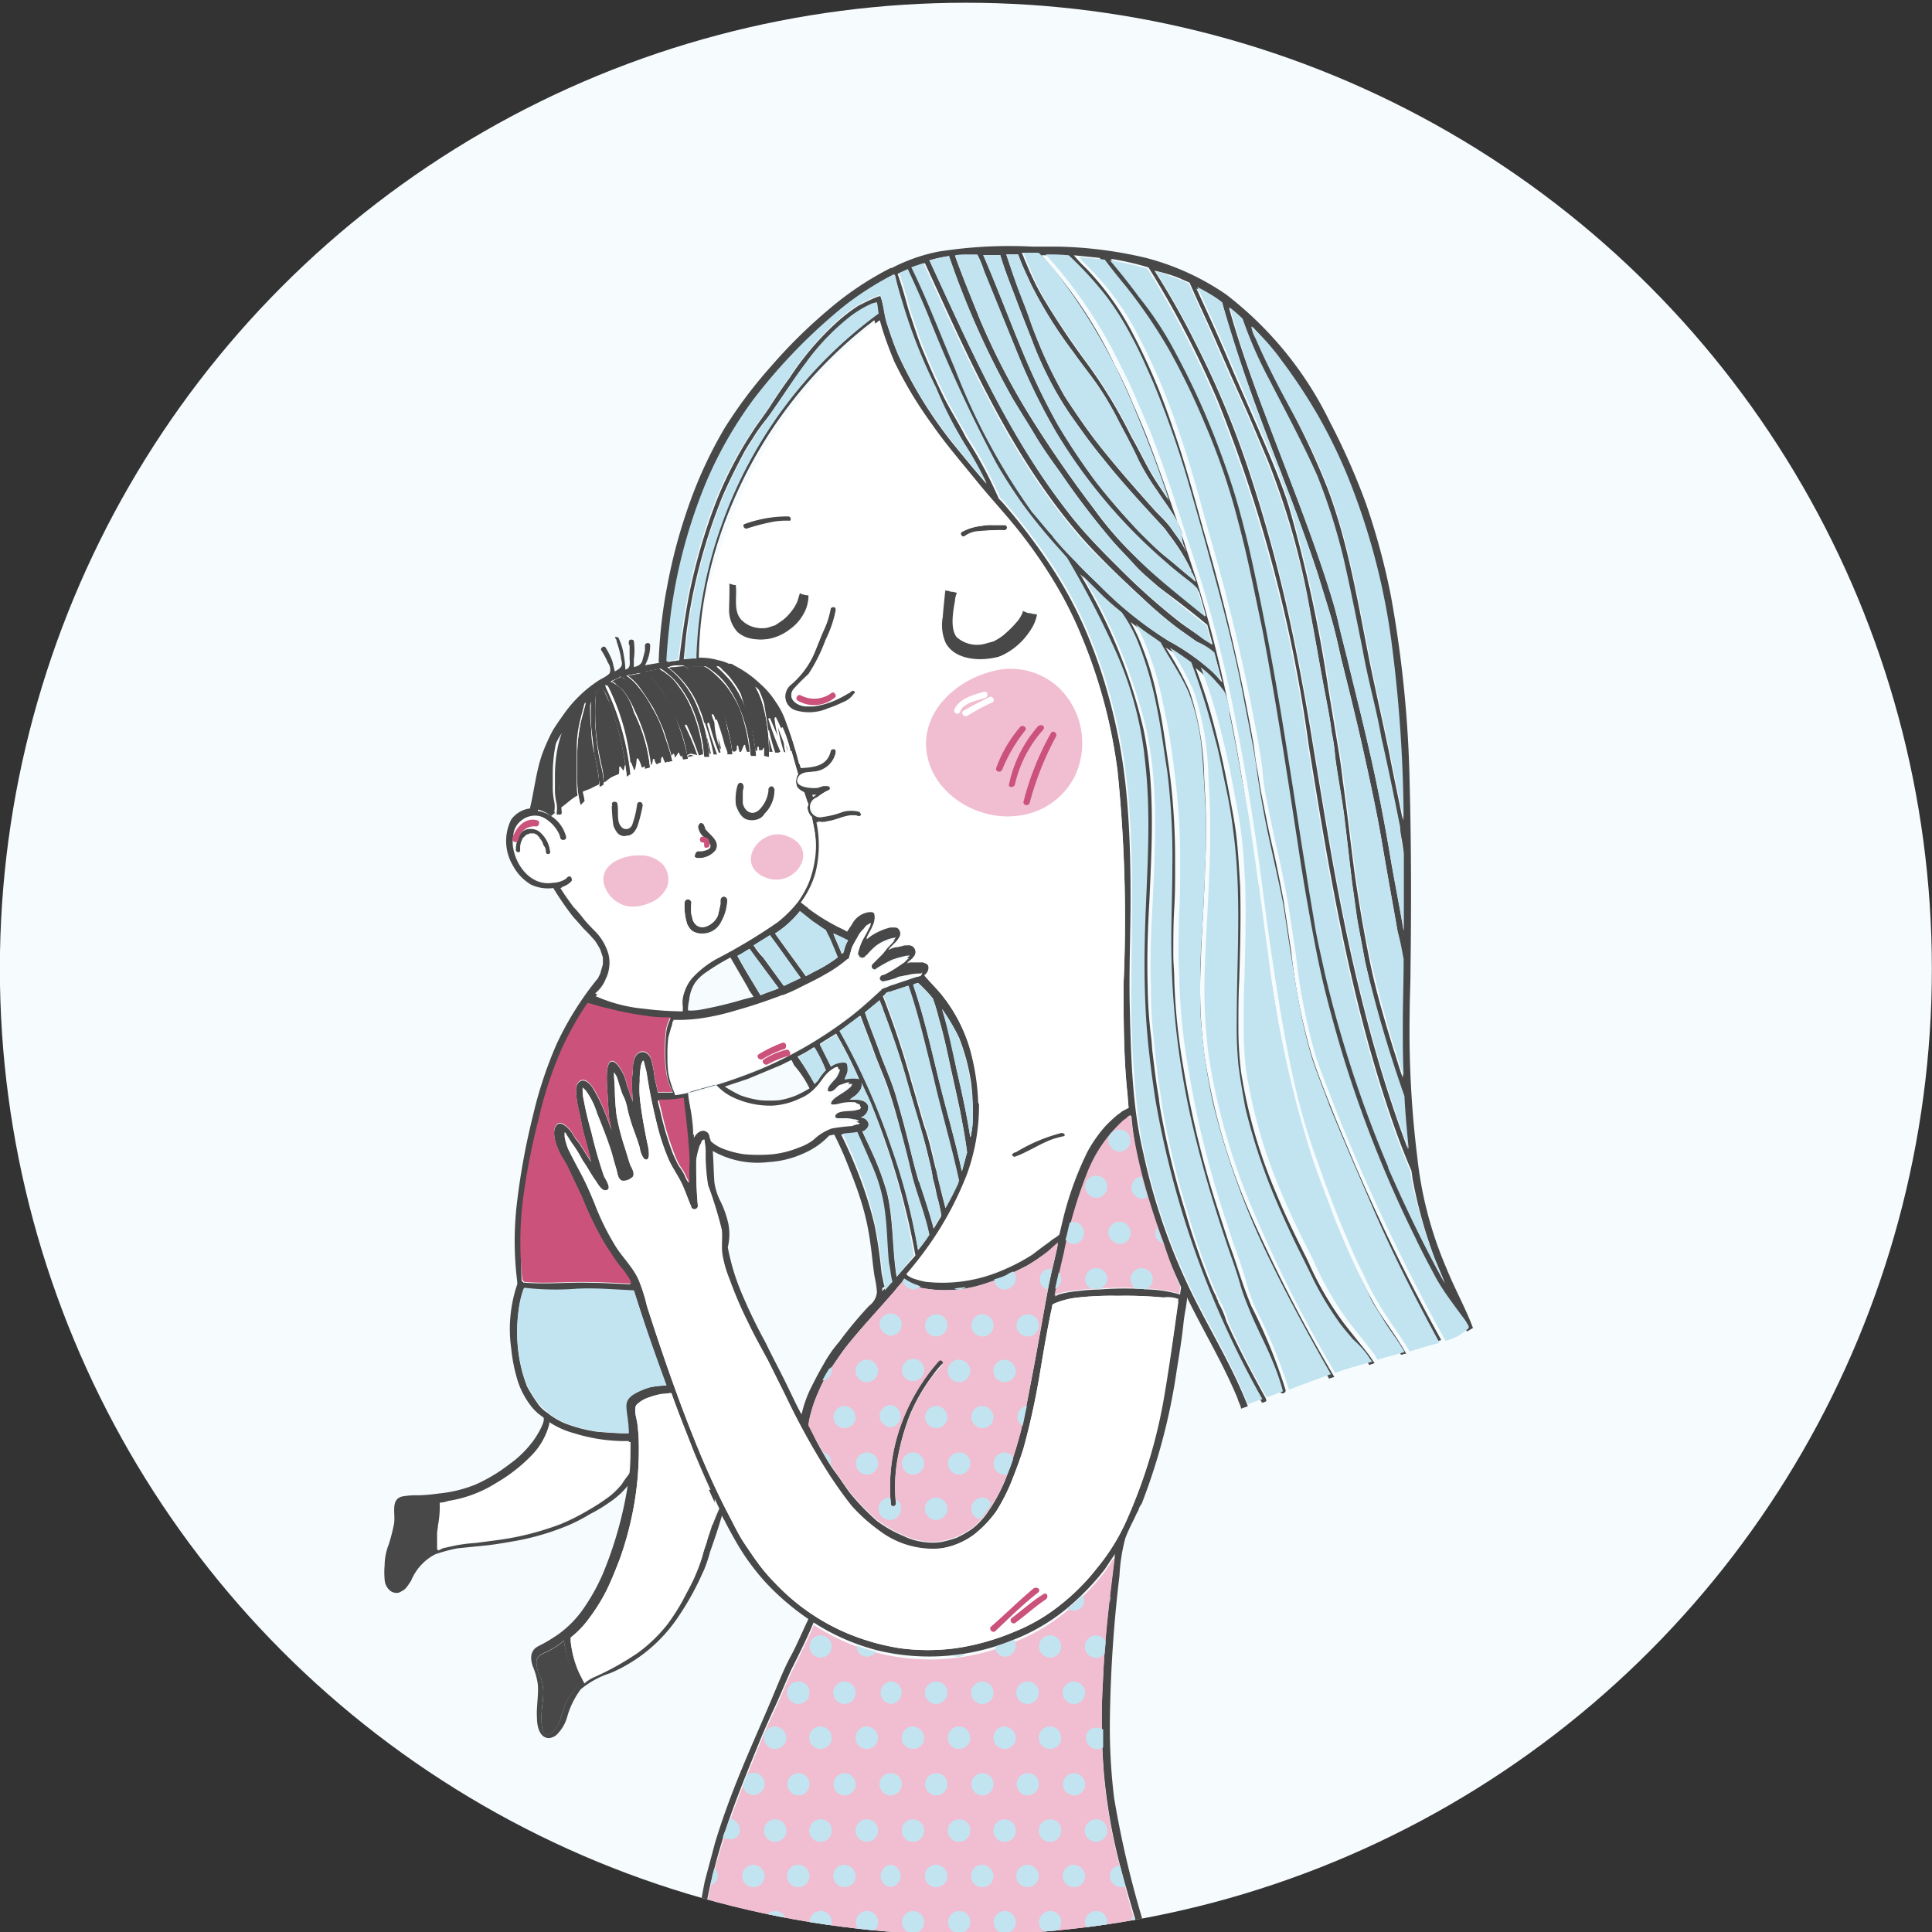 <svg id="Vrstva_1" data-name="Vrstva 1" xmlns="http://www.w3.org/2000/svg" width="250" height="250" viewBox="0 0 141 141"><rect x="0" y="0" width="141" height="141" fill="#333333" stroke="none"/><defs><clipPath id="clip-path"><circle class="cls-1" cx="70.49" cy="70.7" r="70.5"/></clipPath><style>.cls-1{fill:none}.cls-4{fill:#484848}.cls-5{fill:#c2e4f1}.cls-6{fill:#f1bdd0}.cls-7{fill:#fff}.cls-8{fill:#cb527b}</style></defs><circle cx="70.49" cy="70.7" r="70.5" style="fill:#f6fbfd"/><circle class="cls-1" cx="70.49" cy="70.7" r="70.5"/><circle class="cls-1" cx="70.49" cy="70.7" r="70.5"/><g style="clip-path:url(#clip-path)"><path class="cls-4" d="M105.56 92.55a28.08 28.08 0 0 1-2.12-8.06 75.12 75.12 0 0 1-.56-10.62c0-1 .06-2 .06-3 .06-4.56.06-9.06-.06-13.62a85.38 85.38 0 0 0-1.38-13.81 50.9 50.9 0 0 0-1.81-6.69 49.87 49.87 0 0 0-2.62-5.93 26.12 26.12 0 0 0-7.56-9.31 18.47 18.47 0 0 0-5.88-2.69 30.38 30.38 0 0 0-6.31-.82h-1.93a33 33 0 0 0-6.94.37 12.75 12.75 0 0 0-3.37 1.19H65a22.88 22.88 0 0 0-4.56 3.06 37 37 0 0 0-4.18 4.13 33.05 33.05 0 0 0-3.38 4.5 31.41 31.41 0 0 0-2.56 5.49 39 39 0 0 0-1.62 6 34.79 34.79 0 0 0-.63 5.62h.13l-1.13.19a2.92 2.92 0 0 0 .38-1.44c0-.12-.06-.18-.19-.18a.2.2 0 0 0-.19.18v.38c-.06.25-.12.44-.18.69s-.25.43-.63.5v-.57a4.79 4.79 0 0 0 0-1.31c0-.06-.06-.12-.19-.12s-.18.06-.18.25.06.12.06.18V48c0 .37.12.75-.31.87a7.12 7.12 0 0 0-.13-1.12 3.93 3.93 0 0 0-.37-1.19c0-.06-.07-.06-.13-.06H45c-.13-.06-.13 0-.06.13a.22.22 0 0 1 .06.18 7.92 7.92 0 0 1 .31 1.13c0 .18.13.43.06.62s-.25.31-.5.44l-.18-.75a5.49 5.49 0 0 0-.5-1c-.07-.06-.07-.06-.13-.06s-.25.12-.19.25a6 6 0 0 1 .5.93.83.83 0 0 1 .13.75c-.19.25-.69.44-.94.63a9.31 9.31 0 0 0-2.37 2.31c-.31.44-.63.88-.88 1.31a14.4 14.4 0 0 0-.75 1.69c-.43 1.25-.56 2.56-.87 3.87V59a2 2 0 0 0-1.38.81 3.49 3.49 0 0 0 .13 3.37 3.55 3.55 0 0 0 1.31 1.38 2.92 2.92 0 0 0 1.63.25 22.79 22.79 0 0 0 1.37 2c.25.31.56.62.81.93a12.48 12.48 0 0 1 .88.94 5.64 5.64 0 0 1 .37.62l.19.57v.5c-.06.25-.13.43-.19.68l-.19.38-.06.06a22.93 22.93 0 0 0-2.93 4.69 30.3 30.3 0 0 0-1.75 5.31 50.33 50.33 0 0 0-1.13 6.12 23.61 23.61 0 0 0 0 5.94v.18a10.1 10.1 0 0 0-.44 4.69 11.89 11.89 0 0 0 .5 2.44 6.15 6.15 0 0 0 .94 1.75 3.54 3.54 0 0 0 .88.81c.31.25-.69 1.75-.82 1.87a7.52 7.52 0 0 1-1.62 1.56 11.93 11.93 0 0 1-2.5 1.5A9.6 9.6 0 0 1 32 109a12.65 12.65 0 0 1-1.5.13 5.65 5.65 0 0 0-1 .06c-1.06.12-.62 1.25-.74 2a13.73 13.73 0 0 1-.38 1.5 4.29 4.29 0 0 0-.31 1.56 5.56 5.56 0 0 0 0 1 1.14 1.14 0 0 0 .44.87.79.79 0 0 0 .37.13.6.6 0 0 0 .44-.13c.31-.12.5-.5.68-.75a3.8 3.8 0 0 1 1.75-1.93 11.43 11.43 0 0 1 1.63-.44l1.87-.19c.69-.06 1.44-.19 2.13-.31a18.57 18.57 0 0 0 4.12-1.19 12.74 12.74 0 0 0 1.56-.81 11.47 11.47 0 0 0 1.44-.87 6 6 0 0 0 1.31-1.19 28.26 28.26 0 0 1-1.81 6.41 14.57 14.57 0 0 1-1.56 2.75 7.77 7.77 0 0 1-1.62 1.62 11.64 11.64 0 0 1-1.57.94c-.56.31-.56.88-.37 1.44a5.37 5.37 0 0 1 .37 1.31c.07.81-.12 1.69-.06 2.5 0 .56.19 1.44.88 1.44a1 1 0 0 0 .68-.38 2.86 2.86 0 0 0 .63-1.12 6.26 6.26 0 0 1 1-2.06 6.5 6.5 0 0 1 2.18-1.19 11.28 11.28 0 0 0 5-4.19 20.13 20.13 0 0 0 1.31-2.25c.19-.37.32-.68.5-1.06a9.6 9.6 0 0 0 .44-1.31c.31-.88.63-1.81.88-2.69.06.19.18.32.25.5.43.81.87 1.63 1.37 2.38a17.13 17.13 0 0 0 1.56 2 18.37 18.37 0 0 0 3.13 2.68c-.06.07-.06.19-.12.25-.38.81-.75 1.69-1.19 2.5s-.81 1.75-1.18 2.63c-.75 1.81-1.57 3.62-2.32 5.43s-1.43 3.63-2 5.5l-.75 2.81c-.18.88-.31 1.75-.5 2.63a6.37 6.37 0 0 1-.37 1.49.24.24 0 0 0 .19.32c.12.06.25-.07.31-.19a6.15 6.15 0 0 0 .37-1.87 26.69 26.69 0 0 1 .63-3c.25-1.07.56-2.07.87-3.07.69-2.06 1.5-4.06 2.32-6.06.37-.93.81-1.93 1.25-2.87s.81-1.87 1.24-2.81c.57-1.13 1.13-2.25 1.63-3.44a15.86 15.86 0 0 0 4.75 2.06 16.15 16.15 0 0 0 9.87-.81 14.32 14.32 0 0 0 3.75-2.18 18.53 18.53 0 0 0 2.87-2.94l.75-1.13c-.37 3-.75 6-.87 9.06a49.28 49.28 0 0 0 .06 6.88 40.73 40.73 0 0 0 1.12 6.56c.5 1.93 1.07 3.81 1.63 5.68.06.13.19.25.31.19s.25-.19.19-.31a72.26 72.26 0 0 1-2.5-10.25 42.35 42.35 0 0 1-.31-5.62 98.63 98.63 0 0 1 .7-10.6 13 13 0 0 1 .43-2.75c.19-.5.44-1 .69-1.5a3.87 3.87 0 0 1 .25-.5 1.31 1.31 0 0 1 .25-.5 44.43 44.43 0 0 0 2.56-9.75c.19-1.19.38-2.31.5-3.5.06-.56.19-1.12.25-1.68v-.13c1.19 2.44 2.63 4.81 3.69 7.37.06.25.19.44.25.69v.06l.5-.18c-1.06-2.75-2.63-5.32-3.94-7.94a44.69 44.69 0 0 1-3.68-10.5 29.48 29.48 0 0 1-.57-3.19c-.31-2.5-.37-5.06-.43-7.62s.06-5.19.06-7.81-.06-5.19-.31-7.75a40.5 40.5 0 0 0-1.38-7.31 36.45 36.45 0 0 0-1.81-5 30.47 30.47 0 0 0-2.56-4.56 44.4 44.4 0 0 0-3.31-4.31l-.25-.25a30.59 30.59 0 0 0-2.38-4.44C70 30.94 69.39 30 68.89 29s-1-2.13-1.44-3.19c-.44-1-.75-2.06-1.12-3.12-.25-.88-.5-1.82-.82-2.69.19-.13.44-.19.63-.31.5 1.06 1 2.18 1.44 3.25a109.35 109.35 0 0 0 5 10.87A38.898 38.898 0 0 0 76 38.75c.61.75 1.19 1.38 1.75 2a67 67 0 0 1 3.62 7 26.77 26.77 0 0 1 2.07 7.31c.56 4.31.18 8.5.06 12.68-.06 2.13-.06 4.19.06 6.31s.38 4.13.69 6.19a67.4 67.4 0 0 0 7.81 22.05c0 .07.06.07.12.07s.13-.07.19-.07.06-.12 0-.25c-1-1.81-2-3.68-2.87-5.62a6.17 6.17 0 0 0-.62-1.42h.06c-.12-.12-.18-.43-.31-.62-.37-.81-.69-1.69-1-2.5-.37-1.06-.75-2.12-1.06-3.25A60.58 60.58 0 0 1 84.88 82c-.12-.63-.25-1.25-.31-1.88-.19-1.06-.31-2.12-.44-3.18-.06-.44-.06-.82-.12-1.25a33 33 0 0 1-.25-3.63c-.06-2.12 0-4.18.12-6.24.19-4.19.44-8.5-.43-12.62a39 39 0 0 0-4.63-11.31l1.25 1.25a15.88 15.88 0 0 0 1.63 1.43 10.57 10.57 0 0 1 1.18 2.19 25.81 25.81 0 0 1 1.38 4.81c.31 1.5.5 3.06.75 4.62a50.65 50.65 0 0 1 .37 6.88c0 2.31-.12 4.62-.06 6.87a59.22 59.22 0 0 0 1.81 13.24c.69 2.82 1.56 5.57 2.5 8.31.25.69.5 1.44.69 2.13s.44 1.25.69 1.87c.5 1.25 1.18 2.5 1.68 3.75a13 13 0 0 1 .75 2.31c.06.25.44.13.38-.12a39.55 39.55 0 0 0-2.5-6.12c-.31-.75-.56-1.44-.81-2.19s-.5-1.56-.82-2.38c-.5-1.56-1.06-3.18-1.5-4.74a71.12 71.12 0 0 1-1.81-8 45.32 45.32 0 0 1-.68-6.5c0-.62-.07-1.19-.07-1.81 0-1.13 0-2.31.07-3.44s.06-2.31.06-3.43a49.36 49.36 0 0 0-.44-6.75c-.25-1.63-.44-3.25-.81-4.87a21.62 21.62 0 0 0-1.13-3.94 13 13 0 0 0-.87-1.87 13.34 13.34 0 0 0 1.19.87l.62.44a41.56 41.56 0 0 1 2.06 3.68 15.5 15.5 0 0 1 .88 3.44c.12 1.06.18 2.12.25 3.19s.12 2.25.12 3.43c0 2.31-.12 4.63-.25 6.88a60.6 60.6 0 0 0-.12 6.74 41.16 41.16 0 0 0 .87 6.19 52.32 52.32 0 0 0 3.75 10.62c1.5 3.31 3.31 6.56 5.12 9.75.13-.07.25-.07.38-.13a115.16 115.16 0 0 1-6.06-11.74 46 46 0 0 1-3.44-11.88 37.86 37.86 0 0 1-.25-6.49c.06-2.31.25-4.56.31-6.88.07-1.12.07-2.31.07-3.43s-.07-2.25-.13-3.38a21 21 0 0 0-1.06-6.24 22.07 22.07 0 0 0-1.75-3.19c.5.31 1.06.69 1.56 1.06a52.7 52.7 0 0 1 1.75 5.63c.31 1.12.5 2.24.75 3.37s.44 2.25.56 3.37c.63 4.56.25 9.12.25 13.75a26.76 26.76 0 0 0 .13 3.25c.12 1.06.31 2.06.5 3.12a42.56 42.56 0 0 0 2 6.19c.44 1.06.93 2.18 1.43 3.24s1.07 2.13 1.57 3.19a23.64 23.64 0 0 0 1.81 3c.31.44.69.87 1.06 1.31s.69.88 1.06 1.31c.13.19.32.38.44.57.06 0 .13-.07.19-.07s.12-.06.19-.06l-.38-.56c-.62-.81-1.25-1.56-1.87-2.37A23.12 23.12 0 0 1 95.44 92c-.81-1.62-1.62-3.24-2.31-4.93a37 37 0 0 1-2.56-8.87 26.38 26.38 0 0 1-.19-3.2c0-1.12 0-2.31.06-3.44.07-2.31.13-4.56.07-6.87-.07-1.12-.13-2.31-.25-3.43s-.32-2.07-.5-3.07c-.38-2.06-.82-4.06-1.38-6.06-.31-1.12-.69-2.25-1.12-3.37a6.9 6.9 0 0 1 1.18 1.12 5.77 5.77 0 0 1 .57.69 5.06 5.06 0 0 1 .37 1.69l.38 1.87c.25 1.25.43 2.5.68 3.69s.44 2.56.63 3.81c.06.62.19 1.19.25 1.81.06.31.06.63.12.88a.62.62 0 0 0 .07.31c.06.31.06.69.12 1 .19 1.25.31 2.44.5 3.68a81.3 81.3 0 0 0 3.19 14.94c.43 1.37 1 2.75 1.5 4.12s1.12 2.75 1.75 4.12c.31.69.68 1.38 1 2.07s.68 1.18 1.06 1.81a21.34 21.34 0 0 1 1.62 2.5c.13 0 .19-.07.31-.07h.07c-.63-1.12-1.38-2.12-2.07-3.18-.49-.81-.93-1.69-1.37-2.56s-.87-1.82-1.25-2.75c-.75-1.75-1.44-3.56-2.06-5.38a45.15 45.15 0 0 1-1.69-5.68c-.87-3.81-1.43-7.69-2-11.62-.31-2.44-.62-4.94-1-7.37s-.81-5.13-1.31-7.63a97 97 0 0 0-2.56-10.31c-.31-.93-.63-1.93-.94-2.87-.87-2.62-1.75-5.19-2.75-7.75-.31-.75-.62-1.5-.93-2.18a29.75 29.75 0 0 0-1.32-2.82A33.18 33.18 0 0 0 76 18.63a13.73 13.73 0 0 1 1.69.07 23.87 23.87 0 0 1 2.74 3 19.48 19.48 0 0 1 1.82 2.87c.62 1.12 1.12 2.31 1.62 3.44a71.74 71.74 0 0 1 2.56 7.31c.75 2.56 1.44 5.06 2.13 7.62s1.31 5.06 1.81 7.62c.25 1.31.5 2.56.75 3.87s.37 2.63.62 3.94c.44 2.63 1.13 5.19 1.63 7.81.18 1.25.37 2.5.56 3.69s.37 2.5.62 3.75a33 33 0 0 0 .88 3.62c.37 1.19.87 2.37 1.31 3.56.94 2.31 1.88 4.62 2.94 6.94 1.56 3.49 3.31 6.87 5.12 10.18.13-.06.25-.06.38-.13a140.89 140.89 0 0 1-6.75-13.87c-.5-1.18-1-2.37-1.44-3.49s-.94-2.38-1.31-3.57a43.41 43.41 0 0 1-1.44-7.37l-.56-3.75c-.25-1.31-.5-2.62-.81-3.93s-.56-2.63-.81-3.88c-.13-.62-.19-1.25-.32-1.87s-.18-1.38-.31-2.06a144.68 144.68 0 0 0-3.62-15.37c-.69-2.5-1.38-5.06-2.25-7.5a45.66 45.66 0 0 0-3-7 20.29 20.29 0 0 0-3.31-4.56 9.54 9.54 0 0 1-.88-.94l1.88.19c.56.69 1.06 1.38 1.62 2.06A37.25 37.25 0 0 1 85 25.51a53 53 0 0 1 2.56 5.31A48.15 48.15 0 0 1 89.94 38c.69 2.56 1.19 5.19 1.75 7.81 1 5.25 1.81 10.56 2.63 15.87.37 2.56.81 5.06 1.31 7.62s1.12 4.82 1.81 7.19a87.1 87.1 0 0 0 5.44 13.74c.43.94.93 1.88 1.43 2.82s1.32 2 2 2.93c.25.38.5.82.75 1.19.13-.06.32-.19.44-.25-.5-1.37-1.31-2.81-1.94-4.37ZM44.21 71.43a2.38 2.38 0 0 0 .25-.88 2.44 2.44 0 0 0-.06-.93 3.93 3.93 0 0 0-1.07-1.75c-.24-.25-.49-.5-.74-.81a9.81 9.81 0 0 0-.75-.88c-.32-.44-.69-.94-.94-1.37a1.86 1.86 0 0 0 .81-.5.3.3 0 0 0-.06-.32.26.26 0 0 0-.31.07l-.13.12c-.06.06-.12.06-.25.13a1.9 1.9 0 0 1-.62.12c-1.5.25-2.63-1.12-2.88-2.5a2.42 2.42 0 0 1 0-.93 1.48 1.48 0 0 1 2-1.32A2.33 2.33 0 0 1 40 60a2.94 2.94 0 0 1 .44.43 4.37 4.37 0 0 1 .31.5c0 .07.06.13.06.25.07.31.57.19.5-.12a2.56 2.56 0 0 0-2.06-1.88 22.14 22.14 0 0 1 1.13-4.5A6.61 6.61 0 0 1 41 53.5a7.79 7.79 0 0 0-.31 1.12 10.42 10.42 0 0 0-.19 2v1.06a4.33 4.33 0 0 0 .13 1 2.21 2.21 0 0 1 0 .63.19.19 0 1 0 .37 0 8.88 8.88 0 0 0-.12-1.19 9.52 9.52 0 0 1-.07-1.44 10.76 10.76 0 0 1 .07-1.5 12.39 12.39 0 0 1 .56-2.06 4.67 4.67 0 0 1 .75-1.31l.56-.56c-.12.5-.25.94-.37 1.44a11.73 11.73 0 0 0-.25 2.18v2.25a5.62 5.62 0 0 0 .12 1.06 1.68 1.68 0 0 0 .13.57l.31-.32c-.06-.18-.06-.37-.13-.56-.06-.75-.06-1.5-.06-2.25s.06-1.5.13-2.31a18.79 18.79 0 0 1 .5-2.12 13 13 0 0 0 .06 2.25c.06.5.12 1.06.18 1.56a15.45 15.45 0 0 1 .32 1.62c0 .25.06.5.06.75v.06a1.41 1.41 0 0 0 .31-.18 5.48 5.48 0 0 0-.19-1.44 15.15 15.15 0 0 1-.31-1.75 16.31 16.31 0 0 1-.06-3.5v-.06a2 2 0 0 1 .44-.31 4.26 4.26 0 0 1 .56 1.18 21.85 21.85 0 0 1 1.25 5.31l.25-.18a19.45 19.45 0 0 0-1.85-6.5.49.49 0 0 1 .31.12 1.91 1.91 0 0 1 .31.19 1.76 1.76 0 0 1 .44.5 7.57 7.57 0 0 1 1 1.88A10.37 10.37 0 0 1 47 55.5c0 .18.06.43.06.62.13-.06.25-.06.38-.12a11.65 11.65 0 0 0-1.19-4.06 4.25 4.25 0 0 0-.81-1.57 2.83 2.83 0 0 0-.63-.5c-.06-.06-.12-.06-.25-.12.19-.13.44-.19.63-.31a.06.06 0 0 0 .06-.07 1.66 1.66 0 0 1 .38.25 4.84 4.84 0 0 1 .81.82A11.54 11.54 0 0 1 47.9 53a21.89 21.89 0 0 1 .81 2.62c.12 0 .25-.06.37-.06-.18-.75-.43-1.44-.68-2.19a9 9 0 0 0-.82-1.75 8.7 8.7 0 0 0-1-1.5 3.68 3.68 0 0 0-.87-.81l1-.19c.31.32.62.63.94 1a11.42 11.42 0 0 1 1.25 2.19 13.81 13.81 0 0 1 .93 3.12.84.84 0 0 0 .38-.06A15.21 15.21 0 0 0 49.15 52a9.67 9.67 0 0 0-2-3l1.06-.19a2.23 2.23 0 0 1 .44.31 4.59 4.59 0 0 1 .93.94 7.89 7.89 0 0 1 1 1.75 11.38 11.38 0 0 1 .75 2.81c0 .19.06.44.06.63h.38a11.5 11.5 0 0 0-.81-3.5 6.89 6.89 0 0 0-2.25-3.06.44.44 0 0 0 .25-.07 3.69 3.69 0 0 1 .81-.06h.06a1.38 1.38 0 0 1 .38.25l.56.56c.19.19.37.44.56.63a6.4 6.4 0 0 1 .81 1.44 16.46 16.46 0 0 1 .94 3.43v.19h.38a11.08 11.08 0 0 0-.38-1.94 8 8 0 0 0-.75-2.31 5.1 5.1 0 0 0-.62-.94 7.84 7.84 0 0 0-.69-.75 6.13 6.13 0 0 0-.56-.5h1a2.6 2.6 0 0 1 .5.32 4.76 4.76 0 0 1 1.12 1.12 8.76 8.76 0 0 1 .92 1.69 10.94 10.94 0 0 1 .75 3.12.47.47 0 0 0 .06.31h.38c-.07-.68-.19-1.37-.32-2.06a10.71 10.71 0 0 0-.87-2.37 5.3 5.3 0 0 0-.63-1 10 10 0 0 0-.75-.81c-.12-.13-.25-.19-.31-.32a4.23 4.23 0 0 1 1.25.38 7.19 7.19 0 0 1 .69.37 1.48 1.48 0 0 1 .25.32 4.82 4.82 0 0 1 .62 1.12 7.16 7.16 0 0 1 .5 2 14.13 14.13 0 0 1 .13 2.37c.12 0 .25.07.37.07a15.81 15.81 0 0 0-.06-1.69 12.38 12.38 0 0 0-.37-2.06 5.58 5.58 0 0 0-.57-1.38 9 9 0 0 1 1.07 1.07 9.67 9.67 0 0 1 .87 1.5c.5 1.25.81 2.56 1.19 3.81a1 1 0 0 0-.07.93 1 1 0 0 0 .38.32c.06 0 .06.06.12.06.13.31.19.62.32.87 0 .07-.07.19-.07.25a1 1 0 0 0 .32.69c.06.31.12.56.18.88a6.14 6.14 0 0 1 0 2.18 7.24 7.24 0 0 1-.43 1.63 7.67 7.67 0 0 1-.75 1.31 8.87 8.87 0 0 1-1.5 1.5 40.75 40.75 0 0 1-4.5 2.68 7.5 7.5 0 0 0-1.75 1.38 3 3 0 0 0-.56 1 2.32 2.32 0 0 0-.13 1.12v.32a23.18 23.18 0 0 1-2.81-.19 11.25 11.25 0 0 1-3.44-.88c-.06 0-.06 0-.12-.06a2.53 2.53 0 0 0 .77-1.06Zm14.68-45.05A16.81 16.81 0 0 1 62 23.2a7.46 7.46 0 0 1 1.69-1c.06-.07.19-.07.25-.13.06.25.06.56.13.81a32.65 32.65 0 0 0-11.43 15.31 31.64 31.64 0 0 0-1.87 9.62v.25a4.25 4.25 0 0 0-.87.06c.06-.62.12-1.18.18-1.81a40.58 40.58 0 0 1 2.69-10.18c.44-1 .94-2 1.44-2.94.25-.5.56-.93.87-1.43a12.37 12.37 0 0 1 .92-1.25c1-1.38 1.93-2.82 2.93-4.13ZM59.27 58h.31c-.06.06-.19.12-.25.18a.46.46 0 0 0-.06-.18Zm3.43 11.74a.15.15 0 0 0 .13.13.27.27 0 0 0 .31-.07c0-.06.06-.06.13-.12a5.3 5.3 0 0 1 .62-.63 3.06 3.06 0 0 1 .75-.43 2.54 2.54 0 0 1 .69-.19h.06l-.06.06a6 6 0 0 1-.57.63c-.12.12-.24.31-.37.43l-.62.63a.2.2 0 0 0-.07.12.3.3 0 0 0-.06.32c.06.12.25.18.31.06a10.65 10.65 0 0 1 1.13-.63 7.79 7.79 0 0 1 1.12-.31h.19a.06.06 0 0 1-.06.06l-.25.25-.57.38a6.46 6.46 0 0 1-.87.5c-.06 0-.12.06-.19.06a.13.13 0 0 0-.12.13.32.32 0 0 0-.13.25.28.28 0 0 0 .25.25 6.54 6.54 0 0 0 .94-.25 1 1 0 0 1 .44-.13c.18-.06.37-.06.56-.12a3.65 3.65 0 0 1 .87-.07h.07l-.13.13a.49.49 0 0 1-.31.12l-1.13.38-.56.19c-.25.06-.44.18-.68.25-.07 0-.07.06-.13.06a.06.06 0 0 0-.06.06c-.75.69-1.5 1.38-2.31 2a30.1 30.1 0 0 1-6.56 3.81c-.94.38-1.94.75-2.94 1.06l-1.31.38h-.07c-.06 0-.12.06-.18.06a8.73 8.73 0 0 1-1.69.38c-.06-.25-.19-.44-.25-.69a5.45 5.45 0 0 1-.25-.94 9.15 9.15 0 0 1-.06-1.25 9.58 9.58 0 0 1 .06-1.31c.06-.25.13-.44.19-.69a1.46 1.46 0 0 0 .12-.5 12.68 12.68 0 0 0 2.13-.12 17.75 17.75 0 0 0 2.43-.56c1.13-.32 2.25-.69 3.38-1.13h.06a7.85 7.85 0 0 0 1.12-.5c.63-.31 1.32-.62 1.94-1a9.84 9.84 0 0 0 1.63-1.12.2.2 0 0 0 .18-.19c.07-.25.13-.44.19-.69a7.13 7.13 0 0 1 .38-.69 2.45 2.45 0 0 1 .43-.62c.13-.12.19-.25.32-.31s.12-.06.18-.13h.07c0 .13-.07.19-.13.32a7.56 7.56 0 0 1-.44.81 5.28 5.28 0 0 0-.37 1.06v.06c.06-.19.06-.06.12 0Zm6.63 7.94c.25 1.12.5 2.25.75 3.43.18 1 .37 2 .5 3-.13.44-.25.94-.38 1.38-.5-2.32-1.19-4.63-1.75-6.94s-1.06-4.5-1.81-6.68a.2.2 0 0 0 .12-.07c.07 0 .13-.06.25-.06a9.53 9.53 0 0 1 1.07 1.13 13 13 0 0 1 .43 1.43c.32 1.07.57 2.19.82 3.38Zm-.57-4A12.81 12.81 0 0 1 70 75.74a15.26 15.26 0 0 1 .88 3.31 18.36 18.36 0 0 1 .12 2.56v.07a5.72 5.72 0 0 1-.12 1.06.36.36 0 0 1-.07.25c-.25-1.63-.62-3.31-1-4.94a36.2 36.2 0 0 0-1.05-4.37ZM53.14 89.24a7.42 7.42 0 0 0-.62-1.69 4.33 4.33 0 0 1-.38-1.25c-.06-.75-.06-1.5-.12-2.25V84a6.6 6.6 0 0 0 4.06.81 7.14 7.14 0 0 0 2.56-.63 5.64 5.64 0 0 0 1.88-1.31c.12 0 .25-.06.37-.06.31.62.63 1.31.88 1.94.37.93.75 1.87 1.06 2.87a18.07 18.07 0 0 1 .69 3.12c.12.82.18 1.63.31 2.44A7.41 7.41 0 0 1 64 94.3a1.39 1.39 0 0 1-.57 1 28.29 28.29 0 0 0-2.18 2.62 9.25 9.25 0 0 0-1.13 1.62c-.37.63-.69 1.25-1 1.88a8.59 8.59 0 0 0-.62 1.81c-.32-.56-.57-1.12-.88-1.75-.56-1.19-1.18-2.31-1.75-3.5a38.93 38.93 0 0 1-1.75-3.62 16.18 16.18 0 0 1-1-3.31V91a3.92 3.92 0 0 0 .02-1.76Zm8.69-11.56c0-.13-.13-.19-.25-.19a1.51 1.51 0 0 0-.94.31c0-.06-.06-.06-.06-.12l-.75-1.5c.37-.25.81-.5 1.19-.75a33.14 33.14 0 0 1 1.68 3.31.21.21 0 0 0-.12-.06 2.3 2.3 0 0 0-.94.06l.19-.44a1.09 1.09 0 0 0 0-.62Zm-1.63.25c0 .06.07.12.07.18a3.53 3.53 0 0 0-.57.75l-.25.25a21.61 21.61 0 0 0-1.25-2 9.54 9.54 0 0 0 1.19-.68 8.48 8.48 0 0 1 .81 1.5Zm-1.12 1.5a8.57 8.57 0 0 1-.94.5 5.37 5.37 0 0 1-1.31.37 9.55 9.55 0 0 1-1.31 0 6.85 6.85 0 0 1-1.5-.37 10.65 10.65 0 0 1-1.13-.63l1.69-.56 2.25-.94c.31-.12.62-.31.94-.44l.18.38a7.67 7.67 0 0 1 1.13 1.69Zm-4.75 1.06a6.63 6.63 0 0 0 2.19.31 5.15 5.15 0 0 0 1.93-.5 3.15 3.15 0 0 0 1.19-.81c.38-.38.63-.81 1-1.19.25-.19.88-.56.56.06a1.52 1.52 0 0 1-.18.32c-.13.18-.94.87-.44 1.06.31.12.62-.31.87-.44l.57-.19h.18c0 .07-.06.07-.06.13s-.19.19-.25.25c-.31.25-.69.44-1 .69-.56.5 0 .62.5.5a3.36 3.36 0 0 1 1.13-.13.22.22 0 0 1 .18.06h.07v.07l-.07.06a.22.22 0 0 1-.18.06c-.38.19-1.63-.06-1.63.56a.27.27 0 0 0 .25.25h.44a2.32 2.32 0 0 1 .69.07.91.91 0 0 1 .43.12c-.06 0-.06.06-.12.06s-.31.07-.44.13a11 11 0 0 0-1.5.19 3.56 3.56 0 0 0-1.31.81 3.6 3.6 0 0 1-1.06.56 6.76 6.76 0 0 1-1.94.5 7.89 7.89 0 0 1-2.06 0 6.36 6.36 0 0 1-1.5-.38 2.83 2.83 0 0 1-.94-.56c-.06-.06-.06-.37-.12-.43a.56.56 0 0 0-.32-.32c-.37-.12-.68.25-.81.5a6.34 6.34 0 0 0-.06-1.06c-.06-.69-.25-1.37-.31-2.06h.12l.06-.06c.57-.19 1.19-.32 1.75-.5h.13a5.12 5.12 0 0 0 2.06 1.31ZM64.52 93.8l-.19-.94a33.94 33.94 0 0 0-.5-3.44 28.46 28.46 0 0 0-.94-3.12 35.08 35.08 0 0 0-1.5-3.5c.38-.06.69-.06 1.06-.12l.75 1.68c.13.31.32.69.44 1a11.72 11.72 0 0 1 .5 1.44 12.29 12.29 0 0 1 .31 1.56c.19 1.25.19 2.56.31 3.87.07.44.13.88.19 1.38-.19.19-.37.44-.56.62V94c.19-.08.19-.14.13-.2ZM59 104a6.44 6.44 0 0 1 .25-1.12 8.93 8.93 0 0 1 .43-1.19 10.69 10.69 0 0 1 .88-1.69c.37-.56.75-1.12 1.12-1.62 1.13-1.44 2.44-2.81 3.63-4.19.18-.25.43-.5.62-.75a3.22 3.22 0 0 0 1.06.5 9.12 9.12 0 0 0 4.69-.19 17.35 17.35 0 0 0 1.69-.62c.56-.25 1.06-.5 1.56-.75a14.24 14.24 0 0 0 1.56-1.06 4.28 4.28 0 0 1 .69-.5v.12c-.19.94-.44 1.88-.63 2.81-.43 2.25-.81 4.56-1.25 6.81-.25 1.32-.5 2.69-.81 3.94a34 34 0 0 1-1.12 3.5 12.65 12.65 0 0 1-1.38 2.5 5.6 5.6 0 0 1-.99 1.04 7.26 7.26 0 0 1-1.19.69 7.79 7.79 0 0 1-1.12.31 4.36 4.36 0 0 1-1.25 0 4.5 4.5 0 0 1-1.5-.44A8.91 8.91 0 0 1 64 111a16.78 16.78 0 0 1-2-2.08c-.37-.5-.68-1-1.06-1.5s-.81-1.25-1.19-1.94-.5-1-.68-1.5Zm6.43-10.81c0-.12-.06-.31-.06-.44-.25-1.87-.19-3.81-.63-5.68a20.67 20.67 0 0 0-1.06-2.88c-.25-.56-.5-1.06-.75-1.62H63a.74.74 0 0 0 .37-.37.43.43 0 0 0-.12-.44.53.53 0 0 0-.38-.19h-.06a.81.81 0 0 0 .56-.81c-.12-.44-.62-.5-1-.5H62c.12-.06.25-.19.37-.25a1.76 1.76 0 0 0 .44-.5.73.73 0 0 0 .06-.5c.19.44.44.94.63 1.37a55 55 0 0 1 3.31 11.25Zm-.37-9.56a50.31 50.31 0 0 0-3.75-8.37l1.5-1.12c.31.87.69 1.81 1 2.68s.81 1.94 1.12 2.94c.63 1.87 1.06 3.87 1.56 5.81.38 1.56 1 3 1.32 4.56a11.38 11.38 0 0 1-.81 1.1 50 50 0 0 0-1.92-7.62Zm2 2.63c-.32-1.07-.57-2.13-.82-3.13s-.56-2.12-.87-3.18-.81-2.13-1.19-3.19-.75-1.94-1.06-2.87L64.2 73c.07.25.19.44.25.69.69 1.81 1.31 3.62 1.81 5.43s1.13 3.69 1.57 5.63a10.63 10.63 0 0 1 .25 1.25 10.84 10.84 0 0 1 .31 1.37 11.4 11.4 0 0 1 .31 1.38l-.56.93c-.31-1.19-.69-2.32-1.06-3.44Zm1.25-.88c-.13-.5-.25-1.06-.38-1.56a16.11 16.11 0 0 0-.5-1.69c-.31-1.06-.62-2.18-.94-3.25a64.87 64.87 0 0 0-2.06-6.18.85.85 0 0 0 .25-.25c.13-.06.31-.06.44-.13l.56-.18.56-.19c.75 2.19 1.25 4.43 1.82 6.68.62 2.5 1.37 5 1.87 7.56-.06.13-.06.25-.12.32a18.53 18.53 0 0 1-.81 1.66c-.24-.93-.49-1.87-.67-2.81Zm-18.06.94a1.91 1.91 0 0 1-.19-.31 3.59 3.59 0 0 0-.5-.88c-.18-.31-.31-.62-.43-.87a21.34 21.34 0 0 1-.88-2.88c-.06-.31-.19-.68-.25-1.06h.5a8.81 8.81 0 0 0 1.25-.12h.06c.19 1.5.38 3 .44 4.56v1.54Zm6.56-14.18c-.44.18-.87.31-1.31.5-.56-.94-1.19-1.94-1.69-2.88.06 0 .06-.06.13-.06.25-.13.5-.31.75-.44.7.92 1.39 1.86 2.14 2.86ZM55 69c.37-.25.81-.5 1.19-.75.75 1.06 1.49 2.06 2.24 3.13-.37.18-.81.37-1.18.56h-.06l-1.5-2.06A5 5 0 0 1 55 69Zm-.38 3.19.38.56-.75.19a29 29 0 0 1-3.13.75 4.25 4.25 0 0 1-.87.06c-.12 0 .06-.81.06-.87a2.69 2.69 0 0 1 .44-1.19 3.18 3.18 0 0 1 .81-.75 15.36 15.36 0 0 1 1.75-1.06c.46.8.9 1.55 1.33 2.3Zm6.94-2.69-.13.13c-.18-.5-.43-1-.62-1.5a5.3 5.3 0 0 1 .81.43c.06.07.19.07.25.13a1.55 1.55 0 0 0-.29.8Zm-.44.38a10.07 10.07 0 0 1-1.75 1.06c-.19.12-.37.19-.56.31-.75-1.06-1.5-2.06-2.25-3.12a7.42 7.42 0 0 0 1.81-1.63l.94.75c.31.19.62.44.94.63.12.25.18.5.31.75a8 8 0 0 1 .58 1.24ZM38.34 87a48.42 48.42 0 0 1 1.06-5.31A28.19 28.19 0 0 1 40.9 77a22.09 22.09 0 0 1 2.1-3.76s1.25.38 1.37.38a20.6 20.6 0 0 0 2.75.56 9.15 9.15 0 0 0 1.82.12c-.07.19-.13.32-.19.5a2.36 2.36 0 0 0-.13.63 14.62 14.62 0 0 0-.06 1.62 9.28 9.28 0 0 0 .13 1.44 4.4 4.4 0 0 0 .43 1.25H48c-.06-.44-.19-.81-.25-1.25a6 6 0 0 0-.19-1c-.06-.38-.37-.81-.81-.69s-.56.75-.56 1.19c0 .25-.06.56-.06.81a14.89 14.89 0 0 0 .06 1.63 3.81 3.81 0 0 0-.19-.5c-.06-.25-.19-.5-.25-.75s-.12-.44-.19-.63-.5-1-.81-1.06c-.62-.19-.44 1.69-.44 2 .07.69.07 1.31.13 2 .06.31.12.69.19 1-.25-.69-.5-1.38-.82-2.06a9 9 0 0 0-.62-1.13c-.25-.31-.62-.62-.94-.31s-.18.75-.18 1.06c.06.63.25 1.25.37 1.94s.44 1.68.63 2.5a2.86 2.86 0 0 0 .06.31c-.25-.38-.5-.81-.75-1.19a3.62 3.62 0 0 0-.38-.5c-.12-.19-.18-.31-.31-.5s-.75-.87-1.06-.5c-.5.57.12 1.94.44 2.44s.43.81.62 1.19.5 1.06.75 1.56a25.23 25.23 0 0 0 1.37 2.93l.75 1.32a8.62 8.62 0 0 0 .88 1.18 8.13 8.13 0 0 1 .5.75c0 .07.06.13.06.25-1.25-.06-2.44-.12-3.68-.12s-2.69.12-4.07 0h-.06c0-.06-.06-.06-.12-.13a36.88 36.88 0 0 1 .27-6.48Zm.81 15.3a11.3 11.3 0 0 1-.69-1.12 10.66 10.66 0 0 1-.62-2.44 11.59 11.59 0 0 1 0-3 7.29 7.29 0 0 1 .37-1.62l.06-.06a20.32 20.32 0 0 0 3.82.06c1.43-.06 2.81.06 4.18.12.75 2.32 1.5 4.63 2.31 6.88a7.1 7.1 0 0 0-1.12.12 4.93 4.93 0 0 0-1.31.56c-.63.44-.5.82-.44 1.44a10.71 10.71 0 0 1 .12 1.37c-.75 0-1.5-.06-2.25-.12a10.6 10.6 0 0 1-2.37-.62 5.32 5.32 0 0 1-1.25-.75 2.54 2.54 0 0 1-.81-.83Zm6.25 6a6.1 6.1 0 0 1-.88.88 15.06 15.06 0 0 1-1.62 1.06 15.54 15.54 0 0 1-2 1 20.65 20.65 0 0 1-4.75 1.18l-1.44.19a11 11 0 0 0-1.5.19l-.87.19-.38.18v-.62c0-.38.07-.69.07-1.06a8 8 0 0 0 .12-1.69 2.34 2.34 0 0 0 .63-.12 9.13 9.13 0 0 0 3.49-1.32 11.91 11.91 0 0 0 2.63-2.06 5.06 5.06 0 0 0 1.31-2.37 7 7 0 0 0 1.81.81 14.25 14.25 0 0 0 4 .5c0 .69 0 1.44-.06 2.12a.47.47 0 0 1-.13.32c-.18.24-.31.42-.43.61Zm-3.5 15.06a6.44 6.44 0 0 0-.56.81c-.38.75-.38 1.75-1.13 2.31s-.69-.93-.69-1.25c0-.56.13-1.12.13-1.68a3.44 3.44 0 0 0-.19-1.13 2.41 2.41 0 0 1-.31-1.12c0-.5.5-.63.87-.82a5.27 5.27 0 0 0 1.13-.75 10 10 0 0 0 1.06 3.27c.06-.09-.12.1-.31.35Zm9.81-11.19c-.13.44-.32.88-.44 1.38a11.87 11.87 0 0 1-.5 1.37c-.25.63-.62 1.25-.94 1.88a15.78 15.78 0 0 1-1.12 1.75 11.24 11.24 0 0 1-2.13 2.06 20.16 20.16 0 0 1-3.25 1.81 2.83 2.83 0 0 0-.68.44l-.38-.75a7.47 7.47 0 0 1-.62-2.31v-.25A7.17 7.17 0 0 0 43 118.1a13.38 13.38 0 0 0 1.25-2c.37-.75.69-1.56 1-2.37a23.86 23.86 0 0 0 1.25-5.5 24.09 24.09 0 0 0 .12-2.94 12.63 12.63 0 0 0-.12-1.5c-.06-.31-.25-.93-.06-1.25a2.34 2.34 0 0 1 .93-.56 5.7 5.7 0 0 1 .94-.25c.25 0 .44-.06.69-.06.44 1.25.94 2.5 1.43 3.75q.95 2.34 2.07 4.68a19.34 19.34 0 0 0-.79 2.06ZM85 101.73a37.2 37.2 0 0 1-2.8 9.27 15 15 0 0 1-2.13 3.43 15.9 15.9 0 0 1-2.75 2.75A13.25 13.25 0 0 1 74 119.1a17.38 17.38 0 0 1-4.25 1.19 15.33 15.33 0 0 1-4.06 0 16.65 16.65 0 0 1-3.81-1.07 15.61 15.61 0 0 1-5.31-3.68 13.1 13.1 0 0 1-1.19-1.38c-.37-.5-.75-1.06-1.12-1.62s-.69-1.25-1.06-1.94c-.75-1.43-1.44-2.93-2.07-4.43-1.48-3.56-2.73-7.17-3.92-10.87a11 11 0 0 0-.63-1.94c-.43-.94-1.25-1.69-1.75-2.56a18.11 18.11 0 0 1-1.43-2.94c-.31-.75-.63-1.5-1-2.19s-.63-1.18-.94-1.81a4.75 4.75 0 0 1-.25-.87v-.31c.06.06.13.12.13.18.18.25.31.5.5.75a9.67 9.67 0 0 1 .68 1.13c.32.43.57.93.88 1.37.18.25.5.88.81.81.5-.06 0-.81-.13-1.06a33 33 0 0 1-.93-3.25 24.14 24.14 0 0 1-.56-2.37 1.37 1.37 0 0 1 0-.75v-.06l.18.18a5.4 5.4 0 0 1 .81 1.63c.38.94.75 1.87 1.07 2.87l.35 1.31c.06.25.13.82.5.82a1 1 0 0 0 .69-.32c.19-.25-.06-.62-.19-.87l-.37-1.19a18.1 18.1 0 0 1-.63-2.43 16.19 16.19 0 0 1-.12-1.69c0-.5-.07-.94-.07-1.44.07.13.13.19.19.31.13.32.19.63.31.94a3.3 3.3 0 0 0 .25.63 4.07 4.07 0 0 1 .25.87 14.82 14.82 0 0 0 .5 1.63 6.72 6.72 0 0 1 .38 1.12 1.78 1.78 0 0 0 .31.81c.56.38.31-.94.25-1.12-.19-.94-.37-1.88-.5-2.88a7.88 7.88 0 0 1-.06-1.68 4.9 4.9 0 0 1 .06-.94 1.06 1.06 0 0 1 .13-.44c0-.06.06-.06.06-.12 0 .06.06.06.06.12l.19.75c.19 1.38.5 2.69.81 4a16.49 16.49 0 0 0 .75 2.25c.31.75.81 1.37 1.13 2.12.18.44.31.82.49 1.25 0 .07.07.07.07.13a.25.25 0 0 0 .5 0 33 33 0 0 1-.13-3.44 6.09 6.09 0 0 1 .25-1c.06-.12.13-.19.13-.31l.06-.06h.12v.12a4.26 4.26 0 0 1 .07.94 14.22 14.22 0 0 0 .18 2.25 30.32 30.32 0 0 1 1 3.25c.07.62-.06 1.31.07 1.93a8.14 8.14 0 0 0 .5 1.69 27.34 27.34 0 0 0 1.37 3.19c.44.93.94 1.81 1.44 2.75l1.33 2.64a51.22 51.22 0 0 0 3.19 5.75c.5.75 1.06 1.56 1.62 2.25a13 13 0 0 0 1.94 1.75A6.53 6.53 0 0 0 68.7 113a5.43 5.43 0 0 0 2.38-1 8.35 8.35 0 0 0 1.62-1.69 13.59 13.59 0 0 0 1.12-2.18c.32-.82.63-1.63.88-2.44a54.21 54.21 0 0 0 1.19-5.44c.25-1.5.5-3 .81-4.49.06-.19.06-.38.12-.57a.21.21 0 0 0 .13-.06 6.25 6.25 0 0 1 1.75-.44 22.88 22.88 0 0 1 2.87-.12 29.88 29.88 0 0 1 3.31.12A6.46 6.46 0 0 1 86 95c-.3 2.11-.62 4.48-1 6.73ZM83.57 86.8c.38 1.31.81 2.69 1.31 4 .38 1.06.82 2.06 1.31 3.12 0 .19-.06.38-.06.56a9.28 9.28 0 0 0-2.25-.37 23 23 0 0 0-3.62 0 13.53 13.53 0 0 0-1.62.12c-.19 0-1.63.19-1.63.44.19-1.06.44-2.12.69-3.19a34.6 34.6 0 0 1 1.75-5.93 9.87 9.87 0 0 1 1.43-2.5 11.72 11.72 0 0 1 1.19-1.25.88.88 0 0 0 .31-.25c.07-.06.13-.06.19-.12a27.41 27.41 0 0 0 1 5.37Zm-9.06-47.73A34.39 34.39 0 0 1 77 42.63a29.14 29.14 0 0 1 1.94 3.87 38.14 38.14 0 0 1 2.62 9.81A106.91 106.91 0 0 1 82 71.8c0 2.57 0 5.19.25 7.75.06.44.06.88.12 1.31l-.37.19c-.13.06-.25.19-.44.31a10.86 10.86 0 0 0-.88.82 10.08 10.08 0 0 0-1.31 1.87 24 24 0 0 0-1.68 4.5c-.13.5-.25 1.06-.38 1.56a2.39 2.39 0 0 1-.44.31c-.18.13-.31.25-.5.38s-.68.5-1 .75a13.83 13.83 0 0 1-2.12 1.12 11.05 11.05 0 0 1-5.69.88 6.41 6.41 0 0 1-.93-.25 1.77 1.77 0 0 1-.44-.25 27.93 27.93 0 0 0 2.25-3 24.27 24.27 0 0 0 2.19-4.31 14.84 14.84 0 0 0 .87-5 .24.24 0 0 0-.06-.19 16.86 16.86 0 0 0-.63-4 11.52 11.52 0 0 0-2.18-4.06c-.38-.44-.75-.81-1.13-1.25a.64.64 0 0 0 .31-.56.4.4 0 0 0-.31-.38.48.48 0 0 0-.31-.06h-.63a.59.59 0 0 0-.31.06h-.06a1.73 1.73 0 0 0 .5-.43.58.58 0 0 0 .06-.63c-.06-.06-.06-.12-.19-.19a.56.56 0 0 0-.36-.05h-.06a.56.56 0 0 0-.31.06c-.13 0-.25.07-.38.07s-.31.06-.44.12-.12.06-.18.06l.37-.37a2 2 0 0 0 .44-.56.49.49 0 0 0-.06-.56c-.07-.13-.25-.13-.38-.13H65a3.67 3.67 0 0 0-.75.25 3.87 3.87 0 0 0-1 .62v-.06c.13-.31.32-.56.44-.87a1.43 1.43 0 0 0 .13-.88c0-.12-.13-.18-.25-.18h-.13a1.63 1.63 0 0 0-1.25.87l-.37.56c-.07-.06-.13-.06-.19-.12A14.47 14.47 0 0 1 59 66.31l-.06-.07c-.19-.12-.31-.25-.5-.37a6.86 6.86 0 0 0 1.06-2.13 8.3 8.3 0 0 0 .08-3.74 1.34 1.34 0 0 0 .69 0c.56-.07 1.12-.38 1.68-.44h.38c.06 0 .19.06.25.06s.19-.06.25-.12a.3.3 0 0 0-.13-.25 2.36 2.36 0 0 0-1.18 0 6.36 6.36 0 0 1-1.44.37.75.75 0 0 1-.44-1.44 4.09 4.09 0 0 1 .81-.5.15.15 0 0 0 .07-.25.25.25 0 0 0-.19-.06h-.25c-.13.06-.25.06-.38.13-.37.06-1.93 0-1.43-.82.18-.31.62-.25.93-.31a1.74 1.74 0 0 0 1.8-1.44c0-.12 0-.18-.12-.25h-.06c-.07 0-.19.07-.19.13-.25 1.12-1.25 1.19-2.19 1.25 0 0-.06-.31-.12-.31a28.79 28.79 0 0 0-.94-3 5.85 5.85 0 0 0-.75-1.5 6.29 6.29 0 0 0-1.19-1.38 7.87 7.87 0 0 0-1.87-1.31.48.48 0 0 0-.25-.12h-.13a3.15 3.15 0 0 0-.75-.25A4.92 4.92 0 0 0 51 48a29.39 29.39 0 0 1 .25-3.37 30.88 30.88 0 0 1 2.19-7.88 32.86 32.86 0 0 1 9.87-13c.19-.13.31-.25.5-.38.06.19.12.44.19.63.25.81.56 1.62.87 2.37a29.54 29.54 0 0 0 2.69 4.56c1 1.44 2.12 2.75 3.25 4.13a30.48 30.48 0 0 1 3.7 4.01ZM66.39 24a40.78 40.78 0 0 0 1.87 4.43 43.5 43.5 0 0 0 2.19 4.06A25.05 25.05 0 0 1 72 35.32c-.87-1-1.68-2-2.5-3a31.64 31.64 0 0 1-3.93-6.38c-.32-.74-.57-1.49-.82-2.24s-.24-1.38-.49-2.07c-.07-.12-1.5.63-1.63.69a12.63 12.63 0 0 0-1.75 1.38 21.12 21.12 0 0 0-3.25 3.87c-.5.69-.93 1.31-1.37 2s-.94 1.31-1.38 2a27.64 27.64 0 0 0-2.81 5.56 43 43 0 0 0-1.75 6.12c-.31 1.63-.56 3.25-.75 4.94-.12 0-.31.06-.43.06s-.32.06-.44.06c.06-1.12.19-2.25.31-3.37a38.47 38.47 0 0 1 2.62-9.75 30.63 30.63 0 0 1 3.44-6 40.23 40.23 0 0 1 6.62-6.81 23.17 23.17 0 0 1 3.63-2.31A38.21 38.21 0 0 0 66.39 24Zm22.8 25.8a6.59 6.59 0 0 0-.68-.75 16.55 16.55 0 0 0-3.19-2.25 27.23 27.23 0 0 1-4.94-3.94c-.62-.62-1.25-1.18-1.81-1.81a20.72 20.72 0 0 1-1.57-1.8 1.4 1.4 0 0 0-.25-.31c-.44-.5-.88-1.06-1.31-1.56a46.54 46.54 0 0 1-5.63-10.44c-1.06-2.49-2-5-3.18-7.43.31-.13.56-.19.87-.31 3.19 6.93 6.25 14 11.31 19.87.69.81 1.44 1.56 2.12 2.24s1.69 1.63 2.5 2.38A31.79 31.79 0 0 0 86 45.88l1.31.93c.44.31.87.56 1.31.88.2.62.38 1.37.57 2.06Zm-1.06-4.12c.13.43.25.93.38 1.37-.25-.19-.5-.31-.75-.5-.57-.37-1.13-.75-1.63-1.12a47.65 47.65 0 0 1-4.56-4.07c-.69-.68-1.37-1.37-2.06-2.12a28.54 28.54 0 0 1-1.87-2.25C73.45 31.51 70.7 25.2 67.83 19a10.44 10.44 0 0 1 1.43-.31 62.21 62.21 0 0 0 4.63 10.37c.56.94 1.12 1.81 1.68 2.75s1.19 1.81 1.82 2.68a58.55 58.55 0 0 0 3.87 5.07c.5.56 1.06 1.12 1.56 1.68s1.13 1.06 1.69 1.56c1.25.94 2.5 1.88 3.62 2.82Zm-.69-2.57a.07.07 0 0 0 .07.07c.18.62.37 1.25.5 1.81-1.38-1.13-2.81-2.25-4.13-3.44a25 25 0 0 1-4.06-4.43 88.039 88.039 0 0 1-4.62-6.69 51.09 51.09 0 0 1-3.69-7.12c-.62-1.56-1.25-3.06-1.81-4.63a5 5 0 0 1 .94-.06h.69a7.06 7.06 0 0 1 .49 1.19l2.44 6a45 45 0 0 0 2.81 5.75 39 39 0 0 0 8 9.49c.56.5 1.12.94 1.69 1.44h-.07a8.84 8.84 0 0 1 .75.57Zm-.5-1.43c0 .06 0 .12.07.12l.18.38c0 .06.07.18.07.25s-.19-.13-.25-.19c-.63-.5-1.25-1.06-1.88-1.56s-1.31-1.19-1.93-1.81a44 44 0 0 1-3.2-3.68A48.4 48.4 0 0 1 77.2 31a49.9 49.9 0 0 1-2.38-4.88c-1.06-2.5-2-5.06-3.06-7.5H73c.37 1.25.87 2.44 1.31 3.63.38 1 .81 2.06 1.19 3.06a27.21 27.21 0 0 0 1.31 2.81 23.72 23.72 0 0 0 1.69 2.69c.62.87 1.25 1.75 1.93 2.56 1.38 1.75 2.88 3.37 4.38 5a3.59 3.59 0 0 1 .44.56 13.5 13.5 0 0 1 1.69 2.7Zm-.37-1.44c-.06-.13-.19-.31-.25-.44-.25-.43-.56-.81-.81-1.18s-.75-.88-1.13-1.25c-1.56-1.75-3.12-3.5-4.56-5.38-.75-1-1.43-2-2.12-3.06a33.13 33.13 0 0 1-1.7-3.42c-.31-.75-.62-1.5-.87-2.25s-.63-1.63-.94-2.5-.5-1.44-.75-2.19h.87c.25.75.63 1.5.94 2.19a32 32 0 0 0 3.13 5c.56.81 1.18 1.56 1.74 2.37a22.72 22.72 0 0 1 1.57 2.69c.5.94 1 1.87 1.43 2.81a17.4 17.4 0 0 0 1.38 2.25c.44.69.94 1.31 1.31 2a7.25 7.25 0 0 1 .44 1 2.38 2.38 0 0 0 .32 1.31ZM77.7 20.76a42.53 42.53 0 0 1 5.12 9.18q1.22 2.91 2.25 6a2.75 2.75 0 0 0 .25.63c-.44-.69-.94-1.38-1.37-2.13s-.88-1.69-1.38-2.56a36.19 36.19 0 0 0-3.25-5.37 57 57 0 0 1-3.18-4.75 18.93 18.93 0 0 1-1.25-2.56c-.13-.25-.19-.5-.32-.75h1.13c.75.81 1.37 1.55 2 2.31Zm15.74 5.5a40.16 40.16 0 0 1 2.69 4.06 38.21 38.21 0 0 1 2.19 4.5 49.55 49.55 0 0 1 3.24 12.62 103.77 103.77 0 0 1 .82 12.43c-.32-1.62-.69-3.31-1-4.94-.44-2.12-.94-4.31-1.38-6.43-.87-4.31-1.56-8.75-3.12-12.87a54.89 54.89 0 0 0-2.5-5.44c-.94-1.81-1.94-3.62-2.69-5.49a5.45 5.45 0 0 1-.31-.88 24.77 24.77 0 0 1 2.06 2.44Zm-3.75-3.81a9.88 9.88 0 0 1 .94.81 30.37 30.37 0 0 0 1.94 4.43c1.18 2.32 2.43 4.63 3.5 7A43.82 43.82 0 0 1 98 40.81c.5 2.19.94 4.38 1.38 6.56.19 1.07.44 2.19.69 3.25s.49 2.13.68 3.19c.5 2.19.94 4.37 1.38 6.56.12.63.25 1.25.31 1.87v5.69c-.31-1.87-.69-3.69-1-5.56-.38-2.25-.81-4.5-1.31-6.75s-1.06-4.5-1.63-6.81c-.25-1.12-.56-2.18-.81-3.31s-.56-2.06-.87-3.06c-1.32-4.06-2.94-8.06-4.44-12.06-1-2.62-1.94-5.25-2.69-7.93Zm-.5-.38c1.82 6.69 4.75 13.06 6.94 19.68.31 1 .62 2 .94 3.06s.56 2.13.81 3.25c.56 2.25 1.12 4.5 1.62 6.75s1 4.56 1.38 6.81.75 4.25 1.12 6.37c.13.69.25 1.38.38 2.13 0 1.56-.07 3.18-.07 4.75 0 1.24 0 2.56.07 3.81-.25-.69-.44-1.38-.69-2.13-.63-2.06-1.25-4.12-1.69-6.25s-.81-4.31-1.12-6.43c-.31-2.31-.56-4.62-.88-6.87-.12-1.13-.31-2.25-.5-3.38l-.56-3.37a104 104 0 0 0-2.81-13.06c-.25-.87-.56-1.69-.88-2.5s-.68-1.69-1.06-2.56c-.75-1.75-1.56-3.56-2.31-5.31-.81-1.94-1.69-3.87-2.56-5.75a5.37 5.37 0 0 1 1.87 1Zm-3.06-1.75c.25.13.44.19.69.31.62 1.44 1.31 2.88 1.94 4.32s1.25 2.87 1.87 4.24 1.25 2.88 1.88 4.38a54.27 54.27 0 0 1 3.12 11.12c.37 1.94.69 3.87 1.06 5.81.19 1 .38 1.94.5 2.94a13.24 13.24 0 0 1 .25 1.74c.19 1.5.5 3 .69 4.57s.37 3.18.56 4.74c.13.88.25 1.82.38 2.69l.56 3a91 91 0 0 0 2.81 9.82c.06 1.31.19 2.56.31 3.87a95.22 95.22 0 0 1-3.18-10.18c-1.13-4.38-2-8.87-2.75-13.31-.38-2.25-.75-4.5-1.13-6.81s-.75-4.31-1.19-6.5a107.47 107.47 0 0 0-3.31-12.57 65.65 65.65 0 0 0-3.93-9.43 57.51 57.51 0 0 0-3-5.31 10.43 10.43 0 0 1 1.87.56Zm15.25 64.85A87.67 87.67 0 0 1 96.75 71c-.31-1.19-.56-2.44-.75-3.62s-.43-2.56-.62-3.81c-.44-2.63-.81-5.31-1.25-7.94-.81-5.31-1.75-10.56-2.94-15.8-.31-1.25-.62-2.5-1-3.75s-.81-2.44-1.25-3.63a51.19 51.19 0 0 0-3.12-6.81 24.82 24.82 0 0 0-2.62-4c-.69-.93-1.44-1.87-2.13-2.75a20 20 0 0 1 2.75.63 71.48 71.48 0 0 1 5.06 9.75 105.38 105.38 0 0 1 6.62 25.04c1.44 9 2.94 18 5.81 26.62.5 1.5 1.07 3.06 1.69 4.49.06.25.06.5.13.82a34.34 34.34 0 0 0 1.56 5.56c.25.62.5 1.18.75 1.81a73.77 73.77 0 0 1-4.06-8.44Z"/><path class="cls-4" d="M58.64 44.81a2.64 2.64 0 0 0 .36-1.37.84.84 0 0 1-.38-.06.23.23 0 0 1-.19-.07c-.06 0-.12-.06-.18-.06a5.35 5.35 0 0 0-.19.63 3.67 3.67 0 0 1-.5.81 4.22 4.22 0 0 1-.56.56l-.56.38-.57.18a2 2 0 0 1-1.81-.62c-.56-.69-.25-1.69-.37-2.5a.61.61 0 0 1-.32-.06c-.12 0-.18-.07-.31-.07.06 0 0 1.69 0 1.88a2.37 2.37 0 0 0 .63 1.69 2.1 2.1 0 0 0 1.12.5 3.55 3.55 0 0 0 2.81-.69 3.36 3.36 0 0 0 1.02-1.13Zm16-.12a2.67 2.67 0 0 1-.32.56 7.59 7.59 0 0 1-1.06 1.06 3.79 3.79 0 0 1-.69.44l-.68.19a2.26 2.26 0 0 1-2-.5c-.5-.63-.25-1.94-.13-2.63a2 2 0 0 1 .13-.56v-.06c-.13 0-.19-.06-.31-.06a.41.41 0 0 1-.25-.07h-.07A2.86 2.86 0 0 1 69 43s-.19 1.81-.19 2a3.27 3.27 0 0 0 .19 1.88c.63 1.24 2.38 1.37 3.56 1.12a3.91 3.91 0 0 0 2.75-1.87 3.13 3.13 0 0 0 .5-1.25c-.12 0-.25-.07-.37-.07s-.19-.06-.31-.06-.25-.06-.38-.12-.11 0-.11.06Zm-12.31 5.68a.18.18 0 0 0-.25.07.34.34 0 0 1-.19.12 7.13 7.13 0 0 1-.69.38 6 6 0 0 1-1.81.56h-.62c-.63-.06-1.32-.56-.88-1.19A14.87 14.87 0 0 1 59 49.19a12.17 12.17 0 0 0 1.25-2.5A8.58 8.58 0 0 0 61 44.5c0-.12 0-.19-.13-.25h-.06c-.06 0-.19.06-.19.13a6 6 0 0 1-.44 1.43c-.12.32-.25.57-.37.88l-.38.93a6.29 6.29 0 0 1-1.75 2.32 1.11 1.11 0 0 0 .5 1.93 3.46 3.46 0 0 0 2.25-.18 8 8 0 0 0 1.07-.44 1.61 1.61 0 0 0 .81-.63c.14-.06.08-.18.02-.25Zm8.06-11.24c.12-.06.19-.13.31-.19a2 2 0 0 1 .81-.19 17.06 17.06 0 0 1 1.75-.06.19.19 0 1 0 0-.37h-.81a3.69 3.69 0 0 0-.81.06 3.83 3.83 0 0 0-1.44.44c-.2.06 0 .43.19.31Zm-15.87-.56a15.7 15.7 0 0 1 1.94-.5 6 6 0 0 1 1.12-.07.19.19 0 1 0 0-.37h-.06a10.73 10.73 0 0 0-3.13.56c-.25.06-.12.44.13.38Zm14.12 60.66c-.06 0-.06 0-.13.06a14.51 14.51 0 0 0-2.81 4.82 13.47 13.47 0 0 0-.69 5.62.17.17 0 0 0 .19.19.17.17 0 0 0 .19-.19 11.58 11.58 0 0 1 .06-2.94 17.08 17.08 0 0 1 .94-3.5 13.6 13.6 0 0 1 1.69-2.93 7 7 0 0 1 .68-.82c.24-.12 0-.31-.12-.31ZM54.52 59.81a1.34 1.34 0 0 0 1.44-.5 3.09 3.09 0 0 0 .62-1.69.27.27 0 0 0-.25-.25.28.28 0 0 0-.25.25v.13a2.34 2.34 0 0 1-.69 1.37c-.5.44-1 .06-1.12-.5v-.81c0-.13.06-.25.06-.38s-.06-.25-.19-.31h-.06c-.12 0-.19.06-.25.19a3.62 3.62 0 0 0-.12 1.44c.12.37.37.93.81 1.06Zm-9.87-1a10.75 10.75 0 0 0 .12 1.44 1.79 1.79 0 0 0 .31.56.71.71 0 0 0 .69.19c.5 0 .75-.44.88-.82a12.91 12.91 0 0 0 .35-1.37.26.26 0 0 0-.5-.13 6.68 6.68 0 0 1-.38 1.57c-.37.56-.81.06-.87-.38s0-.81-.06-1.19c0-.12-.13-.18-.25-.18h-.07c-.18 0-.25.12-.18.31Zm6.24 3.81a1.66 1.66 0 0 0 1.38-.56c.37-.63-.31-1.06-.69-1.5-.06-.06-.06-.06-.06-.13s-.06-.12-.06-.18-.13-.19-.25-.19h-.07a.34.34 0 0 0-.18.31 1.17 1.17 0 0 0 .31.63 2.37 2.37 0 0 1 .56.62c.13.37-.31.44-.56.5H51a.26.26 0 0 0-.25.25c-.11.12-.04.25.14.25Zm-.37 5.31a1.37 1.37 0 0 0 .87.19 1.5 1.5 0 0 0 1.25-.88 3.54 3.54 0 0 0 .44-1.56.27.27 0 0 0-.25-.25.28.28 0 0 0-.25.25V66c-.06.25-.12.57-.19.82-.31.68-1.37 1.31-1.81.37-.06-.12-.06-.31-.12-.44a3.61 3.61 0 0 1 0-.87.27.27 0 0 0-.25-.25.26.26 0 0 0-.25.25 4.4 4.4 0 0 0 .19 1.56 1.24 1.24 0 0 0 .37.49ZM39.77 61a1.87 1.87 0 0 0-.37-.38 1.07 1.07 0 0 0-.56-.19h-.07a1.07 1.07 0 0 0-.81.44 2.13 2.13 0 0 0-.31 1.13.17.17 0 0 0 .19.19c.12 0 .18-.06.18-.19v-.25a1.49 1.49 0 0 1 .13-.49c0-.07.06-.13.12-.19l.13-.13a.19.19 0 0 1 .12-.06c.07 0 .07 0 .13-.06h.25a.25.25 0 0 1 .19.06c.06 0 .12.06.18.13s.13.12.13.18a1.06 1.06 0 0 1 .25.44c.06.19.12.44.19.62s.37.13.31-.12a2.85 2.85 0 0 0-.38-1.13ZM74 84.11c-.06.06-.13.13-.13.19s.13.12.19.12c.88-.31 1.63-.81 2.5-1.18a7.5 7.5 0 0 1 1.06-.32c.13 0 .13-.12.13-.18s-.13-.13-.19-.13h-.06A12.43 12.43 0 0 0 74.2 84c-.06.05-.2.05-.2.11ZM42.27 123c0-.06-.18.13-.37.38a6.44 6.44 0 0 0-.56.81c-.38.75-.38 1.75-1.13 2.31s-.69-.93-.69-1.25c0-.56.13-1.12.13-1.68a3.44 3.44 0 0 0-.19-1.13 2.41 2.41 0 0 1-.31-1.12c0-.5.5-.63.87-.82a5.27 5.27 0 0 0 1.13-.75 10.12 10.12 0 0 0 1.12 3.25Zm9.94-14.33c0 .43-.07.81-.07 1.25s-.06.62-.12.93v.15a7.88 7.88 0 0 0 0 1.19c-.13.06-.19.12-.31.18l-.07.07a.32.32 0 0 1-.25.12 3.55 3.55 0 0 0-1.12 1.25 4.18 4.18 0 0 1-.44.75l-.18.19c-.07 0-.07.06-.13.06h-.19c-.06 0-.06-.06-.12-.06l-.06-.06c0-.07-.07-.07-.07-.13a.57.57 0 0 1-.06-.31A8.69 8.69 0 0 1 49 113c.19-1.13.81-2.12.75-3.31v-.13c0-.06-.06-.18-.06-.25V109a.06.06 0 0 1 .06-.06l.06-.07.07-.06a.37.37 0 0 1 .25-.06h1.12a5 5 0 0 0 .96-.08Z"/><path class="cls-5" d="M48.65 101.11a7.23 7.23 0 0 0-1.13.12 4.93 4.93 0 0 0-1.31.56c-.63.44-.5.82-.44 1.44a10.75 10.75 0 0 1 .13 1.37c-.75 0-1.5-.06-2.25-.12a10.69 10.69 0 0 1-2.38-.62 5.53 5.53 0 0 1-1.25-.75 6 6 0 0 1-.87-.88 11.3 11.3 0 0 1-.69-1.12 10.66 10.66 0 0 1-.62-2.44 11.59 11.59 0 0 1 0-3 7.29 7.29 0 0 1 .37-1.62l.06-.07a19.51 19.51 0 0 0 3.82.07c1.43-.07 2.81.06 4.18.12.73 2.38 1.56 4.69 2.38 6.94Zm58.54-4.31v.12a3.73 3.73 0 0 1-1.69.94 148 148 0 0 1-6.75-13.81c-.5-1.19-1-2.37-1.43-3.5S96.38 78.18 96 77a43.76 43.76 0 0 1-1.43-7.37L94 65.87c-.25-1.31-.5-2.63-.81-3.94s-.56-2.62-.81-3.87c-.12-.63-.19-1.25-.25-1.88s-.19-1.37-.31-2.06a145.3 145.3 0 0 0-3.63-15.37c-.68-2.5-1.37-5.06-2.24-7.49a47.73 47.73 0 0 0-3-7 19.6 19.6 0 0 0-3.32-4.56c-.31-.32-.62-.63-.87-.94l1.87.19c.5.68 1.07 1.37 1.63 2.06a37.81 37.81 0 0 1 3.12 4.62 51.92 51.92 0 0 1 2.56 5.31 47.92 47.92 0 0 1 2.44 7.19c.69 2.56 1.19 5.18 1.75 7.81 1 5.25 1.81 10.56 2.62 15.87.38 2.56.82 5.06 1.32 7.62s1.12 4.81 1.81 7.18a88.15 88.15 0 0 0 5.43 13.75c.44.94.94 1.87 1.44 2.81s1.31 2 2 2.94a3.8 3.8 0 0 1 .44.69Z"/><path class="cls-5" d="M104.69 91.86c.25.62.5 1.19.75 1.81q-2.25-4.12-4.13-8.43v-.07a87.94 87.94 0 0 1-4.62-14.12c-.25-1.18-.56-2.43-.75-3.62s-.44-2.56-.62-3.81c-.44-2.62-.82-5.31-1.25-7.94-.82-5.31-1.75-10.55-2.94-15.8-.31-1.25-.62-2.5-1-3.75s-.81-2.44-1.25-3.62a55.87 55.87 0 0 0-3.12-6.82 24.79 24.79 0 0 0-2.63-4c-.68-.93-1.43-1.87-2.13-2.69a18.94 18.94 0 0 1 2.75.62 72.06 72.06 0 0 1 5.06 9.75 106.11 106.11 0 0 1 6.62 25c1.44 9 2.94 18 5.81 26.62.5 1.5 1.06 3.06 1.69 4.5.06.25.06.5.12.81a43.63 43.63 0 0 0 1.64 5.56Z"/><path class="cls-5" d="m105.06 98-.68.19c-.5.12-1 .31-1.5.44-.63-1.07-1.38-2.06-2-3.06A21.18 21.18 0 0 1 99.5 93c-.43-.87-.87-1.81-1.25-2.75-.75-1.74-1.43-3.56-2.06-5.37a45.65 45.65 0 0 1-1.69-5.68c-.87-3.81-1.43-7.69-2-11.62-.32-2.44-.63-4.94-1-7.38s-.82-5.12-1.32-7.62a94.66 94.66 0 0 0-2.56-10.31c-.31-.94-.62-1.94-.94-2.87-.86-2.65-1.68-5.21-2.68-7.77-.32-.75-.63-1.5-.94-2.19a30.66 30.66 0 0 0-1.31-2.81 33.51 33.51 0 0 0-5.44-8.06 15.91 15.91 0 0 1 1.69.06 26.32 26.32 0 0 1 2.75 3 21 21 0 0 1 1.81 2.88c.62 1.12 1.12 2.31 1.62 3.43a70.2 70.2 0 0 1 2.56 7.31c.75 2.57 1.44 5.06 2.13 7.63s1.31 5.06 1.81 7.62c.25 1.31.5 2.56.75 3.87s.38 2.63.63 3.94c.43 2.62 1.12 5.18 1.62 7.81.19 1.25.37 2.5.56 3.68s.38 2.5.63 3.75a35.57 35.57 0 0 0 .87 3.63c.38 1.18.88 2.37 1.31 3.56.94 2.31 1.94 4.62 2.94 6.93 1.51 3.56 3.26 7 5.07 10.33Zm-2.56-18c.06 1.31.19 2.56.31 3.87a95.22 95.22 0 0 1-3.18-10.18c-1.13-4.38-2-8.87-2.75-13.31-.38-2.25-.75-4.5-1.13-6.81s-.75-4.31-1.18-6.5a111.59 111.59 0 0 0-3.31-12.57 66.86 66.86 0 0 0-3.94-9.43 55.28 55.28 0 0 0-3-5.31c.63.19 1.19.44 1.75.62.25.13.44.19.69.32.62 1.43 1.31 2.87 1.93 4.31s1.25 2.87 1.88 4.25 1.25 2.87 1.87 4.37a57.83 57.83 0 0 1 3.19 11.12c.37 1.94.69 3.87 1.06 5.81.19 1 .38 1.94.5 2.94a13.16 13.16 0 0 1 .25 1.75c.19 1.5.5 3 .69 4.56s.37 3.18.56 4.75c.13.87.25 1.81.38 2.68l.56 3A97.07 97.07 0 0 0 102.5 80Z"/><path class="cls-5" d="M102.44 62.24v5.69c-.31-1.87-.69-3.69-1-5.56-.38-2.25-.81-4.5-1.31-6.75s-1.06-4.5-1.63-6.81c-.25-1.12-.56-2.18-.81-3.31s-.56-2.06-.87-3.06c-1.32-4.06-2.94-8.06-4.44-12.06-1-2.62-1.87-5.25-2.62-7.93a11.21 11.21 0 0 1 .93.81 30.37 30.37 0 0 0 1.94 4.43c1.19 2.32 2.44 4.63 3.5 7a43.86 43.86 0 0 1 1.94 6.12c.5 2.19.93 4.38 1.37 6.56.19 1.07.44 2.19.69 3.25s.5 2.13.68 3.19c.5 2.19.94 4.37 1.38 6.56a9.14 9.14 0 0 0 .25 1.87Z"/><path class="cls-5" d="M102.44 70c0 1.56-.06 3.19-.06 4.75 0 1.25 0 2.5.06 3.81-.25-.69-.44-1.37-.69-2.12-.62-2.06-1.19-4.13-1.68-6.25s-.82-4.31-1.13-6.44c-.31-2.31-.56-4.62-.87-6.87-.13-1.12-.32-2.25-.5-3.37L97 50.12a103.44 103.44 0 0 0-2.81-13c-.25-.88-.56-1.69-.87-2.5l.18-.07c.94 2.38 1.82 4.75 2.63 7.19.31 1 .62 2 .94 3.06s.56 2.13.81 3.25c.56 2.25 1.12 4.5 1.62 6.75s1 4.56 1.38 6.81.75 4.25 1.12 6.37c.19.64.31 1.32.44 2.02ZM91.63 24.7a2.45 2.45 0 0 1-.31-.88 15.67 15.67 0 0 1 2.18 2.44 40.16 40.16 0 0 1 2.69 4.06 38.21 38.21 0 0 1 2.19 4.5 49.57 49.57 0 0 1 3.25 12.62 103.75 103.75 0 0 1 .81 12.43c-.31-1.62-.69-3.31-1-4.94-.44-2.12-.94-4.31-1.37-6.43-.88-4.31-1.57-8.75-3.13-12.87a42.85 42.85 0 0 0-2.56-5.44c-1-1.81-1.94-3.62-2.75-5.49Zm10.87 73.97c-.56.19-1.12.31-1.75.5-.06 0-.12.06-.19.06s-.18-.25-.24-.37c-.63-.82-1.25-1.57-1.88-2.38a23.22 23.22 0 0 1-2.62-4.56C95 90.3 94.19 88.67 93.5 87a37.42 37.42 0 0 1-2.56-8.88 28.25 28.25 0 0 1-.18-3.18c0-1.13 0-2.31.06-3.44.06-2.31.12-4.56.06-6.87-.06-1.13-.12-2.31-.25-3.44s-.31-2.06-.5-3.06a64.84 64.84 0 0 0-1.37-6.06c-.32-1.12-.69-2.25-1.13-3.37a6.58 6.58 0 0 1 1.19 1.12 4.85 4.85 0 0 1 .56.69 5.27 5.27 0 0 1 .38 1.69l.37 1.87c.25 1.25.44 2.5.69 3.75s.44 2.56.62 3.81c.07.62.19 1.19.25 1.81.07.31.07.63.13.88a.71.71 0 0 0 .06.31c.06.31.06.69.13 1 .18 1.25.31 2.44.5 3.68a81.28 81.28 0 0 0 3.18 14.94c.44 1.37 1 2.75 1.5 4.12s1.13 2.75 1.75 4.12c.31.69.69 1.38 1 2.07s.69 1.18 1.06 1.81 1.06 1.49 1.5 2.3Z"/><path class="cls-5" d="M99.88 99c.06.13.19.25.25.38-.88.25-1.81.5-2.69.81a98.94 98.94 0 0 1-5.81-11.43 46.78 46.78 0 0 1-3.44-11.88 37.86 37.86 0 0 1-.25-6.49c.07-2.31.25-4.56.32-6.88.06-1.12.06-2.31.06-3.43s-.06-2.25-.13-3.38a21 21 0 0 0-1.06-6.24 22.07 22.07 0 0 0-1.75-3.19c.5.31 1.06.69 1.56 1.06a52.7 52.7 0 0 1 1.75 5.63c.32 1.12.5 2.24.75 3.37s.44 2.25.57 3.37c.62 4.56.25 9.12.25 13.75a29 29 0 0 0 .12 3.25c.13 1.06.31 2.06.5 3.12a42.56 42.56 0 0 0 2 6.19c.44 1.06.94 2.18 1.44 3.24s1.06 2.13 1.56 3.19a23.64 23.64 0 0 0 1.81 3c.31.44.69.87 1.06 1.31A7 7 0 0 1 99.88 99Z"/><path class="cls-5" d="M92.19 90.92c1.5 3.19 3.19 6.31 4.94 9.37-1.06.38-2.06.75-3.06 1.13a38.36 38.36 0 0 0-2.44-5.94 13 13 0 0 1-.75-2.18c-.25-.82-.5-1.57-.81-2.38-.5-1.56-1.06-3.18-1.5-4.75a68.82 68.82 0 0 1-1.81-8 43.94 43.94 0 0 1-.69-6.5c0-.63-.06-1.19-.06-1.81 0-1.13 0-2.31.06-3.44s.06-2.31.06-3.44a49.3 49.3 0 0 0-.43-6.74 43.6 43.6 0 0 0-.82-4.88 21.72 21.72 0 0 0-1.12-3.93 12.22 12.22 0 0 0-.88-1.88 14.51 14.51 0 0 0 1.19.88c.19.12.44.31.63.44.68 1.24 1.49 2.37 2.06 3.68a15.91 15.91 0 0 1 .87 3.45c.13 1.06.19 2.12.25 3.18s.13 2.25.13 3.44c0 2.31-.13 4.62-.25 6.87a60.83 60.83 0 0 0-.13 6.75 42.71 42.71 0 0 0 .88 6.19 56.75 56.75 0 0 0 3.68 10.49Z"/><path class="cls-5" d="M89.13 95.11a6.19 6.19 0 0 1-.31-.63c-.38-.81-.69-1.68-1-2.5-.38-1.06-.75-2.12-1.06-3.24a60.75 60.75 0 0 1-1.69-6.63c-.12-.62-.25-1.25-.31-1.87-.19-1.06-.31-2.13-.44-3.19-.06-.44-.06-.81-.12-1.25a32.65 32.65 0 0 1-.2-3.62c-.07-2.06 0-4.19.12-6.25.19-4.19.44-8.5-.44-12.62A38.79 38.79 0 0 0 79 42l1.25 1.25a18.5 18.5 0 0 0 1.62 1.44 10.62 10.62 0 0 1 1.19 2.19 26.37 26.37 0 0 1 1.38 4.81c.31 1.5.5 3.06.75 4.62a50.5 50.5 0 0 1 .37 6.87c0 2.31-.12 4.63-.06 6.87a59.31 59.31 0 0 0 1.82 13.25c.69 2.81 1.56 5.56 2.5 8.31.25.69.5 1.44.69 2.12s.43 1.25.68 1.88c.5 1.25 1.19 2.5 1.69 3.75a15.63 15.63 0 0 1 .75 2.18c-.38.13-.81.32-1.19.44a57.53 57.53 0 0 1-2.75-5.43 8.8 8.8 0 0 0-.56-1.44ZM93.5 34.5l-.18.07c-.31-.88-.69-1.69-1.06-2.56-.75-1.75-1.57-3.57-2.32-5.32-.81-1.93-1.68-3.87-2.56-5.74a10.27 10.27 0 0 1 1.81 1.12A128.62 128.62 0 0 0 93.5 34.5Z"/><path class="cls-5" d="M92.13 102.11c-.37.12-.75.25-1.06.37-1.06-2.75-2.56-5.25-3.88-7.87a44.69 44.69 0 0 1-3.68-10.5 27.17 27.17 0 0 1-.51-3.18 74.07 74.07 0 0 1-.44-7.63c0-2.62.06-5.18.06-7.81s-.06-5.18-.31-7.74a40.5 40.5 0 0 0-1.38-7.31 36.45 36.45 0 0 0-1.81-5 29.61 29.61 0 0 0-2.56-4.56 42.87 42.87 0 0 0-3.31-4.31l-.25-.25a31 31 0 0 0-2.37-4.44c-.57-1-1.13-1.94-1.63-2.94s-1-2.12-1.44-3.18c-.43-1-.75-2.06-1.12-3.13-.25-.87-.5-1.81-.81-2.68.18-.13.43-.19.62-.32.5 1.07 1 2.19 1.44 3.25a105.22 105.22 0 0 0 5 10.87c.5.88 1.06 1.75 1.62 2.57s1.19 1.62 1.81 2.37 1.19 1.37 1.75 2a69 69 0 0 1 3.63 7A26.4 26.4 0 0 1 83.51 55v.06c.56 4.31.19 8.5.06 12.68-.06 2.13-.06 4.19.06 6.31s.38 4.13.69 6.19a67.9 67.9 0 0 0 7.81 21.87Z"/><path class="cls-5" d="M88.63 47.62c.19.69.31 1.44.5 2.13a7.84 7.84 0 0 0-.69-.75 16.18 16.18 0 0 0-3.18-2.25 27.23 27.23 0 0 1-4.94-3.94c-.62-.62-1.25-1.18-1.81-1.81a20.72 20.72 0 0 1-1.62-1.75 1.76 1.76 0 0 0-.25-.31c-.44-.5-.88-1.06-1.32-1.56a46.9 46.9 0 0 1-5.62-10.44c-1.06-2.49-2-5-3.19-7.43.32-.13.57-.19.88-.31 3.19 6.93 6.25 14 11.31 19.87a23.15 23.15 0 0 0 2.18 2.24c.82.82 1.69 1.63 2.5 2.38A31.79 31.79 0 0 0 86 45.88l1.31.93a4.67 4.67 0 0 1 1.32.81Z"/><path class="cls-5" d="M86.13 45.38a47.65 47.65 0 0 1-4.56-4.07c-.69-.68-1.37-1.37-2.06-2.12a28.54 28.54 0 0 1-1.87-2.25C73.45 31.51 70.7 25.2 67.83 19a10.44 10.44 0 0 1 1.43-.31 62.21 62.21 0 0 0 4.63 10.37c.56.94 1.12 1.81 1.68 2.75s1.19 1.81 1.82 2.68a58.55 58.55 0 0 0 3.87 5.07c.5.56 1.06 1.12 1.56 1.68s1.13 1.06 1.69 1.56c1.19 1 2.37 1.94 3.56 2.88.12.44.25.94.37 1.37-.25-.18-.5-.31-.75-.5l-1.56-1.18Z"/><path class="cls-5" d="M87.44 43.19c.19.62.38 1.25.5 1.81-1.37-1.12-2.81-2.25-4.12-3.44a30.38 30.38 0 0 1-4-4.49 88.039 88.039 0 0 1-4.62-6.69 51.09 51.09 0 0 1-3.69-7.12c-.62-1.56-1.25-3.06-1.81-4.63a5 5 0 0 1 .94-.06h.69a7.06 7.06 0 0 1 .49 1.19l2.44 6a45 45 0 0 0 2.81 5.75 39 39 0 0 0 8 9.49c.56.5 1.12.94 1.69 1.38a4.89 4.89 0 0 1 .62.56c.06.19.06.19.06.25Z"/><path class="cls-5" d="M87.13 42.13c0 .06.06.18.06.25a2.35 2.35 0 0 0-.25-.19c-.62-.5-1.24-1.06-1.87-1.56s-1.31-1.19-1.94-1.81A61.875 61.875 0 0 1 80 35.19 48.4 48.4 0 0 1 77.2 31a49.9 49.9 0 0 1-2.38-4.88c-1.06-2.5-2-5.06-3.06-7.5H73c.37 1.25.87 2.44 1.31 3.63.38 1 .81 2.06 1.19 3.06a27.21 27.21 0 0 0 1.31 2.81 23.72 23.72 0 0 0 1.69 2.69c.62.87 1.25 1.75 1.93 2.56 1.38 1.75 2.88 3.37 4.38 5a3.59 3.59 0 0 1 .44.56 16.05 16.05 0 0 1 1.68 2.75c0 .06 0 .12.06.12s.08.2.14.33Z"/><path class="cls-5" d="M86.57 40.19c-.06-.13-.19-.31-.25-.44-.25-.43-.56-.81-.81-1.18s-.75-.88-1.13-1.25c-1.56-1.75-3.12-3.5-4.56-5.38-.75-1-1.43-2-2.12-3.06a33.13 33.13 0 0 1-1.7-3.37c-.31-.75-.62-1.5-.87-2.25s-.63-1.63-.94-2.5-.5-1.44-.75-2.19h.87c.25.75.63 1.5.94 2.19a32 32 0 0 0 3.13 5c.56.81 1.18 1.56 1.74 2.37a22.72 22.72 0 0 1 1.57 2.69c.5.94 1 1.87 1.43 2.81a17.4 17.4 0 0 0 1.38 2.25c.44.69.94 1.31 1.31 2a7.25 7.25 0 0 1 .44 1 2.38 2.38 0 0 0 .32 1.31Z"/><path class="cls-6" d="M86.13 93.86c0 .19-.06.37-.06.56a9.28 9.28 0 0 0-2.25-.37 21.88 21.88 0 0 0-3.62 0 13.7 13.7 0 0 0-1.63.12c-.18 0-1.62.19-1.62.44.19-1.06.44-2.13.69-3.19a33.2 33.2 0 0 1 1.74-5.93A10.22 10.22 0 0 1 80.82 83 10.84 10.84 0 0 1 82 81.74a1.14 1.14 0 0 0 .31-.25c.06-.06.13-.06.19-.13a39.22 39.22 0 0 0 1.12 5.38c.38 1.31.82 2.68 1.32 4a27.25 27.25 0 0 0 1.19 3.12Z"/><path class="cls-5" d="M85.13 35.94a3.3 3.3 0 0 0 .25.63c-.43-.69-.93-1.38-1.37-2.13s-.88-1.69-1.38-2.56a35.36 35.36 0 0 0-3.25-5.37c-1.12-1.56-2.24-3.13-3.18-4.75A18.93 18.93 0 0 1 75 19.2c-.13-.25-.19-.5-.31-.75h1.12a15.53 15.53 0 0 1 1.89 2.25 42.53 42.53 0 0 1 5.12 9.18 84.72 84.72 0 0 1 2.31 6.06Z"/><path class="cls-7" d="M86 94.8c-.31 2.31-.63 4.62-1.06 6.93A37.2 37.2 0 0 1 82.2 111a15 15 0 0 1-2.13 3.43 15.9 15.9 0 0 1-2.75 2.75A13.25 13.25 0 0 1 74 119.1a17.38 17.38 0 0 1-4.25 1.19 15.33 15.33 0 0 1-4.06 0 16.65 16.65 0 0 1-3.81-1.07 15.61 15.61 0 0 1-5.31-3.68 13.1 13.1 0 0 1-1.19-1.38c-.37-.5-.75-1.06-1.12-1.62s-.69-1.25-1.06-1.94c-.75-1.43-1.44-2.93-2.07-4.43-1.48-3.56-2.73-7.17-3.92-10.87a13.46 13.46 0 0 0-.63-2c-.43-.94-1.25-1.69-1.75-2.57a17.63 17.63 0 0 1-1.43-2.93c-.31-.75-.63-1.5-1-2.19s-.63-1.19-.94-1.81a4.63 4.63 0 0 1-.25-.88v-.31c.06.07.13.13.13.19.18.25.31.5.5.75a9.57 9.57 0 0 1 .68 1.12c.32.44.57.94.88 1.38.18.25.5.87.81.81.5-.06 0-.81-.13-1.06a33 33 0 0 1-.93-3.25 24.14 24.14 0 0 1-.56-2.37 2.73 2.73 0 0 1-.07-.75v-.07l.19.19a5.52 5.52 0 0 1 .81 1.63c.38.93.75 1.87 1.06 2.87l.42 1.31c.06.25.12.81.5.81a1 1 0 0 0 .69-.31c.12-.25-.07-.62-.19-.87s-.25-.82-.38-1.19a16.47 16.47 0 0 1-.62-2.44 15.83 15.83 0 0 1-.13-1.68c0-.5-.06-.94-.06-1.44.06.12.13.19.19.31.12.31.19.63.31.94a2.52 2.52 0 0 0 .25.62 4.33 4.33 0 0 1 .25.88 12.78 12.78 0 0 0 .5 1.62l.38 1.13a1.78 1.78 0 0 0 .31.81c.56.37.31-.94.25-1.13-.19-.93-.38-1.87-.5-2.87a7.34 7.34 0 0 1-.06-1.69 4.85 4.85 0 0 1 .06-.93 1.16 1.16 0 0 1 .12-.44c0-.06.07-.06.07-.13 0 .07.06.07.06.13l.19.75a39.87 39.87 0 0 0 .81 4 16.49 16.49 0 0 0 .75 2.25c.31.75.81 1.37 1.12 2.12.19.44.32.81.5 1.25 0 .06.06.06.06.13a.25.25 0 0 0 .5 0 20.82 20.82 0 0 1-.06-3.44 6.09 6.09 0 0 1 .25-1c.06-.13.13-.19.13-.31l.06-.07h.12v.13a4.21 4.21 0 0 1 .07.94 14.22 14.22 0 0 0 .18 2.25 30.32 30.32 0 0 1 1 3.25c.07.62-.06 1.31.07 1.93a8.33 8.33 0 0 0 .5 1.69 28.89 28.89 0 0 0 1.37 3.19c.44.93.94 1.81 1.44 2.74l1.31 2.63a52.12 52.12 0 0 0 3.19 5.75c.5.75 1.06 1.56 1.62 2.25a12.37 12.37 0 0 0 1.94 1.74A6.49 6.49 0 0 0 68.7 113a5.43 5.43 0 0 0 2.38-1 8.35 8.35 0 0 0 1.62-1.69 14.12 14.12 0 0 0 1.12-2.19c.32-.81.63-1.62.88-2.43a54.82 54.82 0 0 0 1.19-5.44c.25-1.5.5-3 .81-4.5.06-.18.06-.37.12-.56a.21.21 0 0 0 .13-.06 5.92 5.92 0 0 1 1.75-.44 22.88 22.88 0 0 1 2.87-.12 29.88 29.88 0 0 1 3.31.12 2.24 2.24 0 0 1 1.12.11Z"/><path class="cls-7" d="M53.83 36.75a32.86 32.86 0 0 1 9.87-13c.19-.13.32-.25.5-.38.07.19.13.44.19.63.25.81.56 1.62.87 2.37A29.54 29.54 0 0 0 68 30.94c1 1.44 2.13 2.75 3.25 4.13s2.25 2.56 3.31 3.93A35.5 35.5 0 0 1 77 42.56a28.66 28.66 0 0 1 1.94 3.88 38 38 0 0 1 2.62 9.81A106.91 106.91 0 0 1 82 71.74c0 2.56 0 5.19.25 7.75.06.44.06.87.12 1.31L82 81c-.13.06-.25.19-.44.31s-.56.5-.88.81A10.51 10.51 0 0 0 79.32 84a23.78 23.78 0 0 0-1.68 4.5c-.13.5-.25 1.06-.38 1.56a3 3 0 0 1-.44.31c-.18.12-.31.25-.5.37s-.68.5-1 .75a13.06 13.06 0 0 1-2.12 1.13 11 11 0 0 1-5.69.87 4.58 4.58 0 0 1-.93-.25 1.31 1.31 0 0 1-.44-.25 26.85 26.85 0 0 0 2.25-3 24.36 24.36 0 0 0 2.19-4.32 14.74 14.74 0 0 0 .87-5 .23.23 0 0 0-.06-.19 16.78 16.78 0 0 0-.63-4 11.52 11.52 0 0 0-2.18-4.06c-.38-.44-.75-.81-1.13-1.25a.65.65 0 0 0 .31-.56.42.42 0 0 0-.25-.38.47.47 0 0 0-.31-.06h-.62a.61.61 0 0 0-.32.06h-.06a1.52 1.52 0 0 0 .5-.44.55.55 0 0 0 .06-.62c-.06-.06-.06-.13-.18-.19a.61.61 0 0 0-.32-.06h-.06a.57.57 0 0 0-.31.06c-.13 0-.25.06-.38.06s-.31.07-.43.13-.13.06-.19.06l.37-.37a2 2 0 0 0 .44-.56.49.49 0 0 0-.06-.57c-.06-.12-.25-.12-.38-.12H65a3.08 3.08 0 0 0-.74.25 3.16 3.16 0 0 0-1 .62v-.06c.12-.31.31-.56.43-.87a1.45 1.45 0 0 0 .13-.88c0-.12-.13-.19-.25-.19h-.13a1.66 1.66 0 0 0-1.25.88l-.37.56c-.06-.06-.13-.06-.19-.12A13.58 13.58 0 0 1 59 66.24v-.06c-.18-.12-.31-.25-.5-.37a6.88 6.88 0 0 0 1.07-2.13 8.49 8.49 0 0 0 .12-3.75 1.16 1.16 0 0 0 .69 0c.56-.06 1.12-.37 1.69-.43h.37c.06 0 .19.06.25.06s.19-.06.25-.13a.35.35 0 0 0-.12-.25 2.66 2.66 0 0 0-1.19 0 5.9 5.9 0 0 1-1.44.38.94.94 0 0 1-.87-.44.91.91 0 0 1 .43-1 3.52 3.52 0 0 1 .82-.5.16.16 0 0 0 .06-.25.24.24 0 0 0-.19-.06h-.25c-.12.06-.25.06-.37.12-.38.07-1.94 0-1.44-.81.19-.31.62-.25.94-.31A1.76 1.76 0 0 0 61 54.87c0-.12 0-.19-.13-.25h-.06c-.06 0-.19.06-.19.13-.25 1.12-1.25 1.18-2.19 1.25 0 0-.06-.32-.12-.32a26.43 26.43 0 0 0-.94-3 5 5 0 0 0-.75-1.5 6.53 6.53 0 0 0-1.18-1.38 7.84 7.84 0 0 0-1.88-1.31.5.5 0 0 0-.25-.13h-.12a4.4 4.4 0 0 0-.75-.25 5.45 5.45 0 0 0-1.38-.18 32 32 0 0 1 .25-3.38 50.4 50.4 0 0 1 2.5-7.81c-.04.08.02.08.02.01ZM77.57 83c.13 0 .13-.13.13-.19s-.13-.12-.19-.12h-.06a12.07 12.07 0 0 0-3.25 1.37c-.13.06-.19.06-.31.12s-.13.13-.13.19.13.13.19.13c.87-.32 1.62-.82 2.5-1.19a2.75 2.75 0 0 1 1.12-.31ZM75.2 46a3 3 0 0 0 .5-1.25c-.13 0-.25-.06-.38-.06s-.18-.06-.31-.06-.25-.07-.37-.13-.07.19-.07.25a2.08 2.08 0 0 1-.31.56 8.93 8.93 0 0 1-1.06 1.07 4.33 4.33 0 0 1-.69.43l-.69.19a2.24 2.24 0 0 1-2-.5c-.5-.62-.25-1.94-.13-2.62a1.68 1.68 0 0 1 .13-.57v-.06c-.13 0-.19-.06-.32-.06a.5.5 0 0 1-.25-.06h-.05a2.5 2.5 0 0 1-.31-.07s-.19 1.82-.19 2a3.26 3.26 0 0 0 .3 1.88c.63 1.25 2.38 1.37 3.56 1.12A5 5 0 0 0 75.2 46Zm-1.94-7.31a.19.19 0 1 0 0-.37h-.81a3.69 3.69 0 0 0-.81.06 3.83 3.83 0 0 0-1.44.44c-.19.12 0 .43.19.31s.19-.13.31-.13a2 2 0 0 1 .81-.18 7.94 7.94 0 0 1 1.75-.13Zm-10.87 12c.06-.07 0-.19-.06-.25s-.19 0-.25.06a.34.34 0 0 1-.19.12 7.13 7.13 0 0 1-.69.38 6 6 0 0 1-1.81.56h-.62c-.63-.06-1.32-.56-.88-1.19.31-.43.81-.75 1.13-1.12a12.17 12.17 0 0 0 1.25-2.5 8.45 8.45 0 0 0 .73-2.19c0-.12 0-.18-.13-.25h-.06c-.06 0-.19.07-.19.13a6.1 6.1 0 0 1-.44 1.44c-.12.25-.25.56-.37.87l-.38.94A6.33 6.33 0 0 1 57.7 50a1.12 1.12 0 0 0 .5 1.94 3.47 3.47 0 0 0 2.25-.19 8 8 0 0 0 1.07-.44 3.23 3.23 0 0 0 .87-.62Zm-3.31-7.25a.84.84 0 0 1-.38-.06c-.06 0-.12 0-.12-.07s-.13-.06-.19-.06c-.06.19-.12.38-.19.63a3.33 3.33 0 0 1-.5.81 3.7 3.7 0 0 1-.56.56l-.56.38-.56.18a2 2 0 0 1-1.81-.62c-.57-.69-.25-1.69-.38-2.5a.57.57 0 0 1-.31-.06c-.13 0-.19-.07-.31-.07.06 0 0 1.69 0 1.88a2.36 2.36 0 0 0 .62 1.69 2.1 2.1 0 0 0 1.13.5 3.55 3.55 0 0 0 2.81-.69 3.48 3.48 0 0 0 1-1.13 8.9 8.9 0 0 0 .31-1.37Zm-1.56-5.37a.19.19 0 0 0 0-.38h-.07a9 9 0 0 0-3.12.56c-.25.07-.12.44.13.38a16 16 0 0 1 1.93-.5 7.14 7.14 0 0 1 1.13-.06Z"/><path class="cls-6" d="M77.2 50.12A5.16 5.16 0 0 0 72.39 49c-2.44.62-4.81 2.62-4.81 5.31.06 3.44 3.75 5.75 6.93 5.19a5.29 5.29 0 0 0 3.88-2.75 5.63 5.63 0 0 0-1.19-6.63Zm6 91.28c-.75.19-1.63.07-2.32.19-1.37.13-2.74.5-4.18.63-2.88.18-5.69.18-8.56.12s-5.69-.06-8.56-.06a38.59 38.59 0 0 1-8.44-.81 7.14 7.14 0 0 0 .32-1.63 24.59 24.59 0 0 1 .62-3c.25-1.06.56-2.06.88-3.06.68-2.06 1.5-4.06 2.31-6.06.37-.94.81-1.93 1.25-2.87s.81-1.88 1.25-2.81c.56-1.13 1.12-2.25 1.62-3.44A15.56 15.56 0 0 0 74 119.85a13.77 13.77 0 0 0 3.75-2.19 18.06 18.06 0 0 0 2.87-2.93l.75-1.13c-.37 3-.75 6-.87 9.06a49.15 49.15 0 0 0 .06 6.87 39.33 39.33 0 0 0 1.13 6.56c.44 1.75.94 3.57 1.51 5.31Zm-6-50.73v.13c-.19.93-.44 1.87-.63 2.81-.43 2.25-.81 4.56-1.25 6.81-.25 1.31-.5 2.69-.81 4a34.78 34.78 0 0 1-1.12 3.5 12.65 12.65 0 0 1-1.38 2.5 8.17 8.17 0 0 1-1.01 1.06 6.57 6.57 0 0 1-1.19.68 7.85 7.85 0 0 1-1.12.32 4.36 4.36 0 0 1-1.25 0 4.75 4.75 0 0 1-1.5-.44 9.36 9.36 0 0 1-1.94-1.12 16.86 16.86 0 0 1-2-2.07c-.37-.5-.68-1-1.06-1.5s-.81-1.25-1.19-1.93c-.25-.44-.5-.88-.75-1.38V104a9 9 0 0 1 .69-2.31 9.92 9.92 0 0 1 .88-1.69c.37-.56.75-1.12 1.12-1.62 1.13-1.44 2.44-2.81 3.62-4.19.19-.25.44-.5.63-.75a3.22 3.22 0 0 0 1.06.5 9.12 9.12 0 0 0 4.69-.19 16.29 16.29 0 0 0 1.68-.62c.57-.25 1.07-.5 1.57-.75a14.24 14.24 0 0 0 1.56-1.06c.26-.27.5-.46.7-.65Zm-8.44 8.94a.19.19 0 0 0-.12-.32c-.06 0-.06 0-.13.07a14.36 14.36 0 0 0-2.81 4.81 13.49 13.49 0 0 0-.69 5.62.17.17 0 0 0 .19.19.17.17 0 0 0 .19-.19 11.58 11.58 0 0 1 .06-2.94 17 17 0 0 1 .94-3.49 13.67 13.67 0 0 1 1.69-2.94c.25-.31.5-.56.68-.81Z"/><path class="cls-5" d="M70.83 79.05a18.36 18.36 0 0 1 .17 2.56v.07a5.72 5.72 0 0 1-.12 1.06.36.36 0 0 1-.07.25c-.25-1.63-.62-3.31-1-4.94s-.62-2.93-1.06-4.43a12.81 12.81 0 0 1 1.19 2.06 13.72 13.72 0 0 1 .89 3.37Zm-.44-46.67A26.55 26.55 0 0 1 72 35.25c-.87-1-1.69-2-2.5-3a32 32 0 0 1-3.94-6.38c-.31-.75-.56-1.5-.81-2.25s-.25-1.37-.5-2.06c-.06-.12-1.5.63-1.62.69a11.34 11.34 0 0 0-1.75 1.37 21.52 21.52 0 0 0-3.25 3.88c-.5.68-.94 1.31-1.37 2s-.94 1.31-1.38 2A26.88 26.88 0 0 0 52 37.07a43 43 0 0 0-1.75 6.12c-.31 1.62-.56 3.25-.75 4.93-.12 0-.31.07-.44.07s-.31.06-.43.06c.06-1.13.18-2.25.31-3.37a38.25 38.25 0 0 1 2.62-9.75 29.58 29.58 0 0 1 3.44-6 40.23 40.23 0 0 1 6.62-6.81A22.82 22.82 0 0 1 65.26 20c.38 1.31.75 2.62 1.19 3.87a39.1 39.1 0 0 0 1.88 4.44 30.31 30.31 0 0 0 2.06 4.07Zm.19 51.73c-.13.44-.25.94-.38 1.38-.5-2.32-1.19-4.63-1.75-6.94s-1.06-4.5-1.81-6.68c.06 0 .06-.07.12-.07s.13-.06.25-.06a9.53 9.53 0 0 1 1.07 1.13 13 13 0 0 1 .43 1.43c.32 1.13.57 2.25.82 3.44s.5 2.25.75 3.44c.18.87.37 1.87.5 2.93ZM70 86.17c-.06.13-.06.25-.12.32a18.53 18.53 0 0 1-.88 1.68c-.18-.93-.5-1.87-.68-2.81A14.75 14.75 0 0 0 68 83.8a16.11 16.11 0 0 0-.5-1.69c-.31-1.06-.62-2.18-.94-3.25a64.87 64.87 0 0 0-2.06-6.18.85.85 0 0 0 .25-.25c.13-.06.31-.06.44-.13l.56-.18.56-.19c.75 2.19 1.25 4.43 1.82 6.68.57 2.5 1.32 5 1.87 7.56Zm-1.61 1.13a11.69 11.69 0 0 1 .31 1.37l-.56.94c-.31-1.12-.69-2.25-1.06-3.37s-.57-2.13-.82-3.13-.56-2.12-.87-3.18-.81-2.13-1.19-3.19-.75-1.94-1.06-2.87L64.2 73c.07.25.19.44.25.69.69 1.81 1.31 3.62 1.81 5.43s1.13 3.69 1.57 5.63a10.63 10.63 0 0 1 .25 1.25 9.19 9.19 0 0 0 .31 1.3Z"/><path class="cls-7" d="m67.33 70.93-.13.12a.44.44 0 0 1-.31.13l-1.13.37-.56.19c-.25.06-.44.19-.68.25-.07 0-.07.06-.13.06a.06.06 0 0 0-.06.07c-.75.68-1.5 1.37-2.31 2a30.1 30.1 0 0 1-6.56 3.81c-.94.37-1.94.75-2.94 1.06l-1.31.37h-.07a.2.2 0 0 0-.12.07 7.57 7.57 0 0 1-1.69.37c-.06-.25-.18-.44-.25-.69a6.41 6.41 0 0 1-.25-.93 9.22 9.22 0 0 1-.06-1.25 9.5 9.5 0 0 1 .06-1.31c.07-.25.13-.44.19-.69a1.54 1.54 0 0 0 .13-.5 11.67 11.67 0 0 0 2.12-.13 16.8 16.8 0 0 0 2.44-.56c1.12-.31 2.25-.69 3.37-1.12h.06a11.14 11.14 0 0 0 1.13-.5c.62-.32 1.31-.63 1.93-1A9.49 9.49 0 0 0 61.83 70a.2.2 0 0 0 .17-.2c.06-.25.12-.43.18-.68a7.13 7.13 0 0 1 .38-.69 2 2 0 0 1 .44-.62c.12-.13.18-.25.31-.32s.12-.06.19-.12h.06a.59.59 0 0 1-.13.31c-.12.31-.31.56-.43.81a5.52 5.52 0 0 0-.38 1.06v.07a.29.29 0 0 0 0 .31.13.13 0 0 0 .13.12.26.26 0 0 0 .31-.06c0-.06.06-.06.12-.12a6.24 6.24 0 0 1 .63-.63 3.08 3.08 0 0 1 .75-.44 2.85 2.85 0 0 1 .68-.18h.07l-.07.06c-.18.25-.37.37-.56.62s-.25.32-.37.44l-.63.63a.21.21 0 0 0-.06.12.28.28 0 0 0-.06.31c.06.13.25.19.31.07a11.62 11.62 0 0 1 1.13-.63 7.92 7.92 0 0 1 1.13-.31h.19a.06.06 0 0 1-.07.06l-.25.25-.56.38a7.75 7.75 0 0 1-.87.5c-.06 0-.13.06-.19.06a.13.13 0 0 0-.12.12.33.33 0 0 0-.13.25.27.27 0 0 0 .25.25 4.86 4.86 0 0 0 .94-.25 1.16 1.16 0 0 1 .43-.12c.19-.06.38-.06.57-.13a4 4 0 0 1 .87-.06c.14-.37.14-.37.14-.31Z"/><path class="cls-5" d="M66.51 85.55c.38 1.56 1 3 1.32 4.56a11.38 11.38 0 0 1-.83 1.12 46 46 0 0 0-2-7.62 49.46 49.46 0 0 0-3.74-8.37l1.5-1.12c.31.87.68 1.81 1 2.68s.81 1.94 1.12 2.94a60.13 60.13 0 0 1 1.63 5.81Z"/><path class="cls-5" d="M66.7 91.61c-.44.56-.81 1.06-1.25 1.56 0-.12-.06-.31-.06-.44-.25-1.87-.19-3.81-.63-5.68a20.67 20.67 0 0 0-1.06-2.88c-.25-.56-.5-1.06-.75-1.62H63a.74.74 0 0 0 .37-.37.43.43 0 0 0-.12-.44.53.53 0 0 0-.38-.19h-.06a.81.81 0 0 0 .56-.81c-.12-.44-.62-.5-1-.5H62c.12-.06.25-.19.37-.25a1.76 1.76 0 0 0 .44-.5.73.73 0 0 0 .06-.5c.19.44.44.94.63 1.37a54.09 54.09 0 0 1 3.2 11.25Z"/><path class="cls-5" d="M65.14 93.55c-.19.18-.38.43-.56.62v-.37l-.19-.94a31.33 31.33 0 0 0-.5-3.44A28.46 28.46 0 0 0 63 86.3a37.45 37.45 0 0 0-1.5-3.56c.38-.06.69-.06 1.07-.13l.75 1.69c.12.31.31.69.43 1a11.72 11.72 0 0 1 .5 1.44 11.94 11.94 0 0 1 .32 1.56c.18 1.25.18 2.56.31 3.87.12.5.12.94.26 1.38ZM64 22.07c.07.25.07.56.13.81a32.56 32.56 0 0 0-11.42 15.31 31.65 31.65 0 0 0-1.88 9.62v.25a4.25 4.25 0 0 0-.87.06c.06-.62.12-1.18.19-1.81a40.56 40.56 0 0 1 2.68-10.18c.44-1 .94-2 1.44-2.94.25-.5.56-.93.87-1.43a14.22 14.22 0 0 1 .86-1.25c1-1.38 1.87-2.82 2.93-4.19A16.54 16.54 0 0 1 62 23.13a7.77 7.77 0 0 1 1.68-1c.09 0 .15-.06.32-.06Z"/><path class="cls-7" d="M62.83 80.8v.06l-.06.07a.25.25 0 0 1-.19.06c-.38.19-1.63-.06-1.63.56a.27.27 0 0 0 .25.25h.44a2.69 2.69 0 0 1 .69.06 1 1 0 0 1 .44.13c-.07 0-.07.06-.13.06s-.31.06-.44.13a12.78 12.78 0 0 0-1.5.18 3.7 3.7 0 0 0-1.31.81 3.63 3.63 0 0 1-1.06.57 7.1 7.1 0 0 1-1.94.5 11.81 11.81 0 0 1-2.06 0 6.88 6.88 0 0 1-1.5-.38 2.83 2.83 0 0 1-.94-.56c-.06-.06-.06-.38-.12-.44a.52.52 0 0 0-.31-.31c-.38-.12-.69.25-.82.5a6.28 6.28 0 0 0-.06-1.05c-.06-.69-.25-1.38-.31-2.06h.12l.07-.07c.56-.18 1.18-.31 1.75-.5h.12a6.35 6.35 0 0 0 4.06 1.32 5.25 5.25 0 0 0 1.94-.5 3.14 3.14 0 0 0 1.19-.82c.37-.37.62-.87 1-1.18s.87-.57.56.06a1.4 1.4 0 0 1-.19.31c-.12.19-.94.88-.5 1.06s.63-.31.88-.43l.56-.19H62c0 .06-.07.06-.07.12a.74.74 0 0 1-.25.25c-.31.25-.68.44-1 .69-.56.5 0 .63.5.5a3.35 3.35 0 0 1 1.13-.12.25.25 0 0 1 .19.06c.31.25.31.25.31.31Z"/><path class="cls-5" d="M62.7 78.8a.21.21 0 0 0-.12-.06 2.49 2.49 0 0 0-.94.06c.06-.12.13-.31.19-.44a2.15 2.15 0 0 0 0-.62c0-.13-.13-.19-.25-.19a1.58 1.58 0 0 0-.94.31c0-.06-.06-.06-.06-.12l-.75-1.5c.37-.25.81-.5 1.19-.75a27.72 27.72 0 0 1 1.68 3.31Zm-1.06-10.31c.06.06.19.06.25.13a3.72 3.72 0 0 0-.31.87l-.13.13c-.18-.5-.43-1-.62-1.5a8.88 8.88 0 0 1 .81.37Zm-1.06 0c.19.44.37.88.56 1.38a10.07 10.07 0 0 1-1.75 1.06c-.19.12-.37.19-.56.31-.75-1.06-1.5-2.06-2.25-3.12a7.42 7.42 0 0 0 1.81-1.63l.94.75c.31.19.62.44.94.63Zm-.38 9.44c0 .06.07.12.07.18a3.53 3.53 0 0 0-.57.75l-.25.25c-.37-.68-.81-1.37-1.18-2a10.2 10.2 0 0 0 1.18-.68 10 10 0 0 1 .75 1.5Z"/><path class="cls-7" d="M59.45 60.68a6.2 6.2 0 0 1 0 2.19 7.15 7.15 0 0 1-.45 1.62 7.38 7.38 0 0 1-.75 1.32 8.87 8.87 0 0 1-1.5 1.5A40.75 40.75 0 0 1 52.27 70a7.25 7.25 0 0 0-1.75 1.38 3 3 0 0 0-.56 1 2.32 2.32 0 0 0-.13 1.12v.31a23.16 23.16 0 0 1-2.83-.19 11.25 11.25 0 0 1-3.44-.88c-.06 0-.06 0-.06-.06a5.57 5.57 0 0 0 .81-1.25 2.21 2.21 0 0 0 .25-.88 2.44 2.44 0 0 0-.06-.93 4 4 0 0 0-1.06-1.75 10 10 0 0 1-.75-.81l-.75-.94c-.31-.44-.69-.94-.94-1.38a1.72 1.72 0 0 0 .81-.5.26.26 0 0 0-.06-.31.28.28 0 0 0-.31.06l-.13.13c-.06.06-.12.06-.25.12a1.62 1.62 0 0 1-.62.13c-1.5.25-2.63-1.13-2.88-2.5a2.48 2.48 0 0 1 0-.94 1.48 1.48 0 0 1 2-1.31 2.06 2.06 0 0 1 .5.31 2.61 2.61 0 0 1 .44.44 2.87 2.87 0 0 1 .31.5c0 .06.07.13.07.25.06.31.56.19.5-.12a2.23 2.23 0 0 0-1-1.38l.37-.19c.13.07.25 0 .25-.12a8.88 8.88 0 0 0-.12-1.19 9.05 9.05 0 0 1-.07-1.37 10.76 10.76 0 0 1 .07-1.5 11.88 11.88 0 0 1 .56-2.06 4.72 4.72 0 0 1 .75-1.32l.56-.56c-.12.5-.25.94-.37 1.44a11.82 11.82 0 0 0-.25 2.18v2.25a5.83 5.83 0 0 0 .12 1.07c.06.18.06.37.13.56l.31-.31c-.06-.19-.06-.38-.13-.57-.06-.75-.06-1.5-.06-2.25s.06-1.5.13-2.24a19.5 19.5 0 0 1 .5-2.13 13 13 0 0 0 .06 2.25c.06.5.12 1.06.18 1.56a15.14 15.14 0 0 1 .32 1.63c0 .25.06.5.06.75v.06a1.4 1.4 0 0 0 .31-.19 5.48 5.48 0 0 0-.19-1.44 14.77 14.77 0 0 1-.31-1.75 16.23 16.23 0 0 1-.06-3.49v-.07a3 3 0 0 1 .44-.31 4.32 4.32 0 0 1 .56 1.19 21.85 21.85 0 0 1 1.25 5.31c.12-.06.19-.13.31-.19a19.45 19.45 0 0 0-1.87-6.5 2.5 2.5 0 0 1 .31.07 1.41 1.41 0 0 1 .31.18 1.91 1.91 0 0 1 .44.5 7.75 7.75 0 0 1 1 1.88 10.37 10.37 0 0 1 .75 2.81c0 .19.06.44.06.62.13-.06.25-.06.38-.12A11.65 11.65 0 0 0 46.27 52a4.09 4.09 0 0 0-.81-1.63 2.83 2.83 0 0 0-.63-.5c-.06-.06-.12-.06-.25-.12.19-.13.44-.19.63-.31a.06.06 0 0 0 .06-.07 1.66 1.66 0 0 1 .38.25 4.84 4.84 0 0 1 .81.82A11.54 11.54 0 0 1 47.9 53a21.89 21.89 0 0 1 .81 2.62c.12 0 .25-.06.37-.06-.18-.75-.43-1.44-.68-2.19a9 9 0 0 0-.82-1.75 8.7 8.7 0 0 0-1-1.5 3.68 3.68 0 0 0-.87-.81l1-.19c.31.32.62.63.94 1a11.42 11.42 0 0 1 1.25 2.19 13.81 13.81 0 0 1 .93 3.12.84.84 0 0 0 .38-.06A16.27 16.27 0 0 0 49.15 52a9.67 9.67 0 0 0-2-3l1.06-.19a2.23 2.23 0 0 1 .44.31 4.59 4.59 0 0 1 .93.94 7.89 7.89 0 0 1 1 1.75 11.38 11.38 0 0 1 .75 2.81c0 .19.06.44.06.63h.38a11.5 11.5 0 0 0-.81-3.5 6.89 6.89 0 0 0-2.25-3.06.44.44 0 0 0 .25-.07 3.69 3.69 0 0 1 .81-.06h.06a1.38 1.38 0 0 1 .38.25l.56.56c.19.19.37.44.56.63a6.4 6.4 0 0 1 .81 1.44 16.46 16.46 0 0 1 .94 3.43v.19h.38a11.08 11.08 0 0 0-.38-1.94 8 8 0 0 0-.75-2.31 5.1 5.1 0 0 0-.62-.94 7.84 7.84 0 0 0-.69-.75 6.13 6.13 0 0 0-.56-.5h1a2.6 2.6 0 0 1 .5.32 4.76 4.76 0 0 1 1.12 1.12 8.76 8.76 0 0 1 .92 1.69 10.94 10.94 0 0 1 .75 3.12.47.47 0 0 0 .06.31h.38c-.07-.68-.19-1.37-.32-2.06a10.71 10.71 0 0 0-.87-2.37 9.18 9.18 0 0 0-.63-1 10 10 0 0 0-.75-.81c-.12-.13-.25-.19-.31-.32a4.23 4.23 0 0 1 1.25.38 7.19 7.19 0 0 1 .69.37 1.48 1.48 0 0 1 .25.32 4.82 4.82 0 0 1 .62 1.12 7.16 7.16 0 0 1 .5 2 14.13 14.13 0 0 1 .13 2.37c.12 0 .25.07.37.07a15.81 15.81 0 0 0-.06-1.69 12.38 12.38 0 0 0-.37-2.06 5.58 5.58 0 0 0-.57-1.38 9 9 0 0 1 1.07 1.07 9.67 9.67 0 0 1 .87 1.5c.5 1.25.81 2.56 1.19 3.81a1 1 0 0 0-.07.93 1 1 0 0 0 .38.32.21.21 0 0 0 .12.06c.13.31.19.62.32.87 0 .07-.07.19-.07.25a1 1 0 0 0 .32.69c.08.44.14.75.2 1.06Zm-2.93-3.06a.28.28 0 0 0-.25-.25.27.27 0 0 0-.25.25v.13a2.34 2.34 0 0 1-.69 1.37c-.5.44-1 .06-1.12-.5v-.81c0-.13.06-.25.06-.38s-.06-.25-.19-.31H54c-.13 0-.19.06-.25.19a3.62 3.62 0 0 0-.13 1.44 1.18 1.18 0 0 0 2.19.62 2.39 2.39 0 0 0 .71-1.75Zm-3.44 8.06a.27.27 0 0 0-.25-.25.28.28 0 0 0-.25.25V66c-.06.25-.12.57-.19.82-.25.68-1.37 1.31-1.81.37-.06-.12-.06-.31-.12-.44a3.61 3.61 0 0 1 0-.87.27.27 0 0 0-.25-.25.26.26 0 0 0-.25.25 4.4 4.4 0 0 0 .19 1.56 1.71 1.71 0 0 0 .43.56 1.38 1.38 0 0 0 .88.19 1.51 1.51 0 0 0 1.25-.87 3.86 3.86 0 0 0 .37-1.64Zm-.87-3.62c.37-.63-.32-1.06-.69-1.5-.06-.06-.06-.06-.06-.13s-.07-.12-.07-.18-.12-.19-.25-.19h-.06a.35.35 0 0 0-.19.31 1.27 1.27 0 0 0 .32.63 2.78 2.78 0 0 1 .56.62c.12.37-.31.44-.56.5h-.32a.27.27 0 0 0-.25.25.28.28 0 0 0 .25.25 1.55 1.55 0 0 0 1.32-.56Zm-5.31-3.25a.26.26 0 0 0-.5-.13 6.68 6.68 0 0 1-.4 1.57c-.37.56-.81.06-.87-.38s0-.81-.07-1.19c0-.12-.12-.18-.25-.18h-.06a.34.34 0 0 0-.19.31 10.7 10.7 0 0 0 .13 1.44 1.79 1.79 0 0 0 .31.56.71.71 0 0 0 .69.19c.5 0 .75-.44.87-.82a10.88 10.88 0 0 0 .34-1.37Zm-7.06 3.37a.16.16 0 1 0 .31-.06 2.21 2.21 0 0 0-.44-1.06 2.18 2.18 0 0 0-.37-.38 1.06 1.06 0 0 0-.57-.18h-.06a.91.91 0 0 0-.81.43 2.93 2.93 0 0 0-.31 1.13.16.16 0 0 0 .18.18c.13 0 .19-.06.19-.18v-.25a1.28 1.28 0 0 1 .13-.5.34.34 0 0 1 .12-.19l.13-.12a.17.17 0 0 1 .12-.07c.06 0 .06 0 .13-.06h.25a.22.22 0 0 1 .18.06c.07 0 .13.07.19.13s.13.12.13.19a1.06 1.06 0 0 1 .25.43c.18.06.25.25.25.5Z"/><path class="cls-4" d="M52.64 54.75a4 4 0 0 0-.25-.88c.07.25.07.44.13.69.06.06.12.12.12.19Z"/><path class="cls-4" d="M51.77 52.81a21.06 21.06 0 0 0 .69 2.12h.12c0-.12-.06-.25-.06-.37a5.79 5.79 0 0 1-.38-1.81c-.06-.19-.12-.31-.18-.5s.12-.13.12-.06a.91.91 0 0 1 .13.37c0-.06.12-.06.12 0a18.73 18.73 0 0 1 .56 1.81c.07.19.13.31.19.5h.13a13 13 0 0 0-.94-3.37 11.15 11.15 0 0 0-.81-1.44 5 5 0 0 0-.57-.62l-.56-.57c-.12-.06-.25-.18-.37-.25h-.06c-.25 0-.57.07-.82.07a.5.5 0 0 0-.25.06 6.81 6.81 0 0 1 2.25 3.06 4.92 4.92 0 0 1 .31.94c.07 0 .07 0 .07.06a15.71 15.71 0 0 1 .62 2.25h.25c-.25-.69-.5-1.44-.69-2.12-.06-.19.07-.25.13-.13Z"/><path class="cls-4" d="M51.58 53.75c.06.44.13.87.19 1.25h.12c-.12-.44-.18-.81-.31-1.25Zm2.13 1.06c0-.06 0-.06.06-.06v-.25c0-.13.12-.13.12 0s.07.25.07.37h.12c.06-.12.13-.31.19-.44s.12-.06.12 0 .07.32.13.44h.19a13.92 13.92 0 0 0-.71-3.12 9.33 9.33 0 0 0-1-1.69 8.54 8.54 0 0 0-1.13-1.12 3.1 3.1 0 0 0-.5-.32h-1a5.1 5.1 0 0 1 .57.5 6.59 6.59 0 0 1 .68.75 9.64 9.64 0 0 1 .63.94 10.61 10.61 0 0 1 .87 2.38 15.45 15.45 0 0 1 .32 1.62c.12.06.18.06.25 0Zm-7.06-4.69c.37.5.68 1 1 1.5a16.44 16.44 0 0 1 .81 1.75c.19.57.37 1.19.56 1.81 0-.06.06-.06.06-.12s.13-.06.13 0 .06.19.06.25c.06-.13.13-.19.19-.31s.12-.07.12 0 .07.12.13.25c.06-.07.06-.13.12-.13a16.18 16.18 0 0 0-.83-2.81 10.92 10.92 0 0 0-1.25-2.19 4.89 4.89 0 0 0-.94-1c-.31.07-.62.13-1 .19a3.72 3.72 0 0 1 .84.81Zm9.43 3.19c.06 0 .06 0 .06.06a15.17 15.17 0 0 0 .44 1.56h.25a.21.21 0 0 1 .13-.06 24.64 24.64 0 0 1-.88-2.37c-.06-.06.13-.13.13-.06l.56 1.31a8.88 8.88 0 0 1-.25-1.31c0-.07.12-.13.12-.07.13.25.25.5.38.82 0-.13.12-.13.12-.07a8.8 8.8 0 0 1 .56 1.69h.19a16.49 16.49 0 0 0-.75-2.25 6.14 6.14 0 0 0-.87-1.5A8.84 8.84 0 0 0 55.21 50a6.82 6.82 0 0 1 .56 1.37c.12.75.23 1.38.31 1.94Z"/><path class="cls-4" d="M57.33 54.93a2.7 2.7 0 0 1-.12-.68c-.13-.38-.32-.81-.44-1.19a13.69 13.69 0 0 0 .44 1.81.19.19 0 0 1 .12.06Zm.19 0c-.07-.18-.07-.37-.13-.56a1.58 1.58 0 0 0 .13.56Zm-1.38-.06h.25c-.12-.37-.18-.68-.31-1.06a6.71 6.71 0 0 1 .06 1.06Zm-1.31-1.75a14.69 14.69 0 0 1 .31 1.69h.07c.06-.06.06-.13.06-.25s.12-.06.12 0v.19h.25a.19.19 0 0 1 .07-.13c0-.06.06-.06.12 0 0-.62-.06-1.25-.12-1.87a10.64 10.64 0 0 0-.5-2 5 5 0 0 0-.63-1.13c-.06-.12-.19-.18-.25-.31-.25-.12-.44-.25-.69-.37a4.49 4.49 0 0 0-1.25-.38c.13.13.25.19.32.31a4.51 4.51 0 0 1 .75.82 5.27 5.27 0 0 1 .62 1c.25.87.5 1.62.75 2.43Zm-4.68 2a.63.63 0 0 1 .31-.12c.12.06.31.06.43.12A15.78 15.78 0 0 0 50 53c-.06-.06.06-.19.13-.06a22.5 22.5 0 0 1 .87 2.18c.12 0 .19-.06.31-.06a1.12 1.12 0 0 0-.06-.44 10.77 10.77 0 0 0-.75-2.81 7 7 0 0 0-1-1.75 3.37 3.37 0 0 0-.94-.94c-.12-.12-.31-.18-.43-.31l-1.05.19a8 8 0 0 1 2 3 9.64 9.64 0 0 1 1.07 3.12Z"/><path class="cls-4" d="M50.52 55.12c-.19-.06-.25 0-.37.13.12 0 .31-.07.43-.07s0 0-.06-.06Zm-5.06-4.75a6.14 6.14 0 0 1 .87 1.5 12.56 12.56 0 0 1 1.19 4 1.17 1.17 0 0 0 .13-.44c0-.06.12-.06.12 0s.06.25.13.32.12-.07.25-.07.06-.25.12-.37.13-.06.13 0 .06.19.12.31.13-.06.25-.06c-.25-.88-.5-1.75-.81-2.56a15.08 15.08 0 0 0-1.44-2.56 4.84 4.84 0 0 0-.81-.82 1.19 1.19 0 0 1-.38-.25.06.06 0 0 0-.06.07 2.4 2.4 0 0 0-.62.31.52.52 0 0 1 .25.12c.1.13.37.32.56.5Zm-2.94 2.88c-.06.75-.12 1.5-.12 2.25s0 1.5.06 2.25v.06c.25-.13.56-.19.87-.38l.38-.18v-.07a3.17 3.17 0 0 0-.06-.75 15.45 15.45 0 0 0-.32-1.62 6.92 6.92 0 0 1-.18-1.56 13 13 0 0 1-.06-2.25c-.19.81-.44 1.56-.57 2.25Z"/><path class="cls-4" d="M40.84 59c.43-.25.81-.69 1.31-.94a5.94 5.94 0 0 1-.06-1.06v-2.25a8.61 8.61 0 0 1 .25-2.19c.12-.5.25-.94.37-1.44l-.56.57A7 7 0 0 0 41.4 53a12.13 12.13 0 0 0-.56 2.06 10.76 10.76 0 0 0-.07 1.5 8.92 8.92 0 0 0 .07 1.37 5.43 5.43 0 0 0 0 1.07ZM45 56.56c.06 0 .06-.06.13-.06s.06-.25.06-.44.12-.13.12-.06a2.35 2.35 0 0 1 .19.25c.06-.13.06-.32.13-.44v-.06a22.26 22.26 0 0 0-1.13-4.44c-.19-.37-.37-.81-.56-1.19a2.79 2.79 0 0 1-.44.32v.06a17.07 17.07 0 0 0 .06 3.5c.07.56.19 1.12.32 1.75a5.31 5.31 0 0 1 .18 1.37c.07-.06.13-.06.19-.12a2.1 2.1 0 0 1 .75-.44Zm1.08-.88c.07.19.13.32.19.5h.06a2.81 2.81 0 0 0 .13-.75c0-.06.12-.12.12-.06a2.36 2.36 0 0 1 .25.63.21.21 0 0 0 .19-.07 1.4 1.4 0 0 0 .06-.5c0-.06 0-.06.07-.06v-.06a11.94 11.94 0 0 0-.82-2.81 7.75 7.75 0 0 0-1-1.88c-.12-.18-.31-.31-.43-.5s-.19-.12-.32-.18a.6.6 0 0 0-.31-.07A16.25 16.25 0 0 1 46 55.56c0 .06 0 .06.08.12Z"/><path class="cls-6" d="M57.39 61c-1.87-.69-3.81 2-1.62 3s4.23-2.07 1.62-3Zm-10.62 1.43c-1.5-.06-3.19.81-2.62 2.31a2.3 2.3 0 0 0 1.56 1.38 2.88 2.88 0 0 0 1.62-.19 2.36 2.36 0 0 0 1.32-1.12 1.66 1.66 0 0 0-.25-1.69 2.19 2.19 0 0 0-1.63-.69Z"/><path class="cls-5" d="M58.45 71.37c-.37.18-.81.37-1.18.56h-.06l-1.5-2.06A9.65 9.65 0 0 0 55 69c.37-.25.81-.5 1.19-.75.81 1.05 1.51 2.12 2.26 3.12Zm-1.62.75c-.44.18-.87.31-1.31.5-.56-.94-1.19-1.94-1.69-2.88.06 0 .06-.06.13-.06.25-.13.5-.31.75-.44.68.94 1.37 1.88 2.12 2.88Z"/><path class="cls-7" d="M52.33 110a21.06 21.06 0 0 1-.62 2.12c-.13.44-.32.88-.44 1.38a11.87 11.87 0 0 1-.5 1.37c-.25.63-.62 1.25-.94 1.88a15.78 15.78 0 0 1-1.12 1.75 11.24 11.24 0 0 1-2.13 2.06 20.16 20.16 0 0 1-3.25 1.81 2.83 2.83 0 0 0-.68.44l-.38-.75a7.47 7.47 0 0 1-.62-2.31v-.25a7.17 7.17 0 0 0 1.35-1.4 13.38 13.38 0 0 0 1.25-2c.37-.75.69-1.56 1-2.37a23.86 23.86 0 0 0 1.25-5.5 24.09 24.09 0 0 0 .12-2.94 12.63 12.63 0 0 0-.12-1.5c-.06-.31-.25-.93-.06-1.25a2.34 2.34 0 0 1 .93-.56 5.7 5.7 0 0 1 .94-.25c.25 0 .44-.06.69-.06.44 1.25.94 2.5 1.43 3.75a40.4 40.4 0 0 0 1.9 4.58Z"/><path class="cls-8" d="M50.33 84.67v.13a12.51 12.51 0 0 0 0 1.5v.06l-.18-.36a4.39 4.39 0 0 0-.5-.88 5.32 5.32 0 0 1-.44-.94 20.77 20.77 0 0 1-.88-2.87c-.06-.31-.18-.69-.25-1.06h.5a7.46 7.46 0 0 0 1.25-.13h.07c.18 1.56.37 3.05.43 4.55Z"/><path class="cls-8" d="M47.08 74.12a9.15 9.15 0 0 0 1.82.12c-.07.19-.13.31-.19.5a2.36 2.36 0 0 0-.13.63 14.62 14.62 0 0 0-.06 1.63 9.28 9.28 0 0 0 .13 1.44 4.51 4.51 0 0 0 .43 1.25H48c-.06-.44-.19-.82-.25-1.25a5.81 5.81 0 0 0-.19-1c-.06-.38-.37-.82-.81-.69s-.56.75-.56 1.19c0 .25-.06.56-.06.81a14.62 14.62 0 0 0 .06 1.62c-.06-.18-.13-.37-.19-.5s-.19-.5-.25-.75-.12-.43-.19-.62-.5-1-.81-1.06c-.62-.19-.44 1.68-.44 2 .07.68.07 1.31.13 2 .06.31.12.68.19 1-.25-.69-.5-1.38-.82-2.07a6.07 6.07 0 0 0-.62-1.12c-.25-.31-.62-.63-.94-.31s-.18.75-.18 1.06c.06.62.25 1.25.37 1.94s.44 1.68.63 2.49a3.14 3.14 0 0 0 .06.32c-.25-.38-.5-.82-.75-1.19a3.1 3.1 0 0 0-.38-.5c-.12-.19-.18-.31-.31-.5s-.75-.87-1.06-.5c-.5.56.12 1.94.44 2.44s.43.75.62 1.18.5 1.07.75 1.57a25.23 25.23 0 0 0 1.37 2.93 12.33 12.33 0 0 0 .82 1.31 8.09 8.09 0 0 0 .87 1.19 8.13 8.13 0 0 1 .5.75c0 .06.06.13.06.25-1.25-.06-2.43-.12-3.68-.12s-2.69.12-4.06 0h-.07c0-.07-.06-.07-.12-.13a25.22 25.22 0 0 1 .12-6.5 49.41 49.41 0 0 1 1.07-5.31 28.38 28.38 0 0 1 1.5-4.68 22.09 22.09 0 0 1 2.06-3.75s1.25.37 1.37.37a23.72 23.72 0 0 0 2.83.56Z"/><path class="cls-7" d="M45.9 105.17c0 .68 0 1.43-.07 2.12a.46.46 0 0 1-.12.31 5.81 5.81 0 0 1-.38.63 6 6 0 0 1-.87.87 15.13 15.13 0 0 1-1.62 1.07 16.22 16.22 0 0 1-2 1 20.65 20.65 0 0 1-4.75 1.18l-1.44.19a11 11 0 0 0-1.5.19l-.87.18-.38.19v-1.19c0-.18.06-.37.06-.56a7.33 7.33 0 0 0 .13-1.68 2.21 2.21 0 0 0 .62-.13 9.16 9.16 0 0 0 3.5-1.31 11.91 11.91 0 0 0 2.63-2.06 5.1 5.1 0 0 0 1.25-2.25v-.13a6.25 6.25 0 0 0 1.81.81 12.53 12.53 0 0 0 4 .57Z"/><path class="cls-4" d="M40.84 53.37a8 8 0 0 0-.32 1.13 11.19 11.19 0 0 0-.18 2v1.06a5.07 5.07 0 0 0 .12 1 2.14 2.14 0 0 1 0 .62c0 .07 0 .13.06.13l-.31.25a2.36 2.36 0 0 0-1.06-.5 22.79 22.79 0 0 1 1.12-4.5 7.26 7.26 0 0 1 .57-1.19Z"/><path class="cls-5" d="M65.39 109.42v.31a.21.21 0 0 1-.19.19.17.17 0 0 1-.19-.19 1.12 1.12 0 0 0-.06-.44.82.82 0 1 0 .81.81.7.7 0 0 0-.37-.68Zm2.94-.13a.82.82 0 1 0 .81.81.84.84 0 0 0-.81-.81Zm3.37 0a.83.83 0 0 0-.81.81.74.74 0 0 0 .62.75 2.87 2.87 0 0 0 .44-.5l.37-.56a.61.61 0 0 0-.62-.5ZM60.08 106l.56.94v-.19a.65.65 0 0 0-.56-.75Zm3.19 0a.81.81 0 1 0 .81.81.79.79 0 0 0-.81-.81Zm3.37 0a.81.81 0 1 0 .81.81.82.82 0 0 0-.81-.81Zm3.36 0a.81.81 0 1 0 .81.81.78.78 0 0 0-.81-.81Zm3.32 0a.81.81 0 1 0 0 1.62h.19a9.41 9.41 0 0 0 .44-1.18.65.65 0 0 0-.63-.44Zm-11.68-3.39a.81.81 0 1 0 .81.81.86.86 0 0 0-.81-.81Zm3.36 1.56a.82.82 0 0 0 0-1.63.84.84 0 0 0-.81.82.93.93 0 0 0 .81.81Zm3.33-1.56a.81.81 0 1 0 .81.81.83.83 0 0 0-.81-.81Zm3.37 0a.81.81 0 1 0 .81.81.86.86 0 0 0-.81-.81Zm2.56.81a.68.68 0 0 0 .38.62c.12-.5.18-.93.31-1.43a.76.76 0 0 0-.69.81ZM60.7 100a.4.4 0 0 0-.06-.25.13.13 0 0 1-.12.13 8.7 8.7 0 0 0-.5.87.74.74 0 0 0 .68-.75Zm2.57-.77a.82.82 0 1 0 .81.81.84.84 0 0 0-.81-.81Zm3.37 1.56a.81.81 0 1 0-.81-.81.78.78 0 0 0 .81.81ZM70 99.23a.82.82 0 1 0 .81.81.83.83 0 0 0-.81-.81Zm3.32 0a.82.82 0 1 0 .82.81.89.89 0 0 0-.82-.81ZM65 97.48a.81.81 0 1 0-.81-.81.92.92 0 0 0 .81.81Zm3.33-1.56a.81.81 0 1 0 0 1.62.83.83 0 0 0 .81-.81.79.79 0 0 0-.81-.81Zm3.37 0a.81.81 0 1 0 .81.81.82.82 0 0 0-.81-.81Zm3.3 0a.81.81 0 1 0 .81.81.78.78 0 0 0-.81-.81Zm-8.36-1.81a.8.8 0 0 0 .56-.25.25.25 0 0 1-.2-.06 3.44 3.44 0 0 1-1-.5c-.06.06-.06.12-.12.12a.84.84 0 0 0 .76.69Zm3.87-.19c-.31.06-.56.06-.87.13a.8.8 0 0 0 .37.06.92.92 0 0 0 .5-.19Zm2.81.19a.84.84 0 0 0 .82-.81.72.72 0 0 0-.19-.5 1.67 1.67 0 0 0-.5.25 4.85 4.85 0 0 1-.88.31.72.72 0 0 0 .75.75Zm2.57-.75a.75.75 0 0 0 .56.75c.06-.19.06-.31.12-.5s.13-.69.19-1h-.12a.72.72 0 0 0-.75.75Zm1.56 0a.68.68 0 0 0-.19-.5c-.06.37-.19.81-.25 1.19a.78.78 0 0 0 .44-.69Zm3.37 0a.81.81 0 0 0-1.62 0 .77.77 0 0 0 .43.69h.69a.89.89 0 0 0 .5-.69Zm3.31 0a.81.81 0 1 0-1.62 0 .88.88 0 0 0 .37.69 3.17 3.17 0 0 1 .75.06.87.87 0 0 0 .5-.75Zm2 .5c-.06-.13-.12-.31-.18-.44a.7.7 0 0 0 .18.44Zm-7.74-3.06a.82.82 0 0 0 0-1.63.54.54 0 0 0-.32.07c-.12.43-.18.81-.31 1.24a.88.88 0 0 0 .63.32Zm3.31 0a.82.82 0 1 0-.82-.81.94.94 0 0 0 .82.81Zm3.18-.07c-.12-.37-.31-.81-.43-1.18a.82.82 0 0 0-.13.44.69.69 0 0 0 .56.74ZM80 87.42a.81.81 0 1 0-.81-.81.86.86 0 0 0 .81.81Zm2.57-.75a.84.84 0 0 0 .81.82 1 1 0 0 0 .38-.13l-.19-.56c-.06-.31-.19-.63-.25-.94a.83.83 0 0 0-.75.81Zm-.87-2.62a.81.81 0 1 0-.82-.81.88.88 0 0 0 .82.81Zm-28.49 55.42a.81.81 0 1 0 .81.81.79.79 0 0 0-.81-.81Zm3.37 0a.81.81 0 1 0 .81.81.82.82 0 0 0-.81-.81Zm3.31 0a.81.81 0 1 0 .81.81.78.78 0 0 0-.81-.81Zm3.38 0a.81.81 0 1 0 .81.81.79.79 0 0 0-.81-.81Zm3.37 0a.81.81 0 1 0 .81.81.82.82 0 0 0-.81-.81Zm3.36 0a.81.81 0 1 0 .81.81.78.78 0 0 0-.81-.81Zm3.32 0a.81.81 0 1 0 .82.81.83.83 0 0 0-.82-.81Zm3.32 0a.81.81 0 1 0 .81.81.79.79 0 0 0-.81-.81Zm3.36 0a.81.81 0 1 0 .81.81.78.78 0 0 0-.81-.81Zm3 1.43c-.13-.37-.19-.75-.31-1.12a.83.83 0 0 0-.13.37.79.79 0 0 0 .44.75Zm-30.61-3.99a.77.77 0 0 0-.25-.57c-.06.13-.06.25-.12.38-.06.31-.13.62-.19.87a.72.72 0 0 0 .56-.68Zm2.61-.82a.82.82 0 1 0 .81.82.88.88 0 0 0-.81-.82Zm3.27 0a.82.82 0 1 0 .81.82.84.84 0 0 0-.81-.82Zm3.37 0a.82.82 0 1 0 .81.82.87.87 0 0 0-.81-.82Zm3.36 0a.82.82 0 0 0 0 1.63.82.82 0 0 0 0-1.63Zm3.33 0a.82.82 0 1 0 .81.82.84.84 0 0 0-.81-.82Zm3.37 0a.82.82 0 1 0 .81.82.87.87 0 0 0-.81-.82Zm3.3 0a.82.82 0 1 0 .81.82.83.83 0 0 0-.81-.82Zm3.39 0a.82.82 0 1 0 .81.82.89.89 0 0 0-.81-.82Zm2.61.82a.83.83 0 0 0 .81.81.48.48 0 0 0 .31-.06l-.37-1.5a.72.72 0 0 0-.75.75Zm-27-3.38a.87.87 0 0 0-.75-.81c-.13.31-.19.62-.31.87s-.13.32-.19.5a.57.57 0 0 0 .44.13.67.67 0 0 0 .81-.69Zm2.58-.75a.82.82 0 1 0 .81.81.82.82 0 0 0-.81-.81Zm3.31 0a.82.82 0 1 0 .81.81.78.78 0 0 0-.81-.81Zm3.38 0a.82.82 0 1 0 .81.81.79.79 0 0 0-.81-.81Zm3.37 0a.82.82 0 1 0 .81.81.82.82 0 0 0-.81-.81Zm3.36 0a.82.82 0 1 0 .81.81.78.78 0 0 0-.81-.81Zm3.32 0a.82.82 0 1 0 .82.81.83.83 0 0 0-.82-.81Zm3.32 0a.82.82 0 1 0 .81.81.79.79 0 0 0-.81-.81Zm3.36 0a.82.82 0 1 0 .81.81.78.78 0 0 0-.81-.81ZM55 131a.81.81 0 1 0 0-1.62.71.71 0 0 0-.5.18c-.07.25-.19.44-.25.69a.72.72 0 0 0 .75.75Zm3.27-1.59a.81.81 0 1 0 .81.81.79.79 0 0 0-.81-.81Zm3.37 0a.81.81 0 1 0 .81.81.82.82 0 0 0-.81-.81Zm3.36 0a.81.81 0 1 0 .81.81.78.78 0 0 0-.81-.81Zm3.33 0a.81.81 0 1 0 .81.81.79.79 0 0 0-.81-.81Zm3.37 0a.81.81 0 1 0 .81.81.82.82 0 0 0-.81-.81Zm3.3 0a.81.81 0 1 0 .81.81.78.78 0 0 0-.81-.81Zm3.39 0a.81.81 0 1 0 .81.81.83.83 0 0 0-.81-.81ZM56.58 126a.82.82 0 1 0 .81.82.87.87 0 0 0-.81-.82Zm3.31 0a.82.82 0 1 0 .81.82.83.83 0 0 0-.81-.82Zm3.38 0a.82.82 0 1 0 .81.82.84.84 0 0 0-.81-.82Zm3.37 0a.82.82 0 1 0 .81.82.87.87 0 0 0-.81-.82Zm3.36 0a.82.82 0 1 0 .81.82.83.83 0 0 0-.81-.82Zm3.32 0a.82.82 0 1 0 .82.82.89.89 0 0 0-.82-.82Zm3.32 0a.82.82 0 1 0 .81.82.84.84 0 0 0-.81-.82Zm2.62.85a.83.83 0 0 0 .81.81.85.85 0 0 0 .44-.13v-1.31a.93.93 0 0 0-.38-.12.72.72 0 0 0-.87.75Zm-20.99-4.13a.82.82 0 1 0 .81.82.8.8 0 0 0-.81-.82Zm3.37 0a.82.82 0 1 0 .81.82.83.83 0 0 0-.81-.82Zm3.36 0a.82.82 0 0 0 0 1.63.83.83 0 0 0 .81-.81.79.79 0 0 0-.81-.82Zm3.33 0a.82.82 0 1 0 .81.82.8.8 0 0 0-.81-.82Zm3.37 0a.82.82 0 1 0 .81.82.83.83 0 0 0-.81-.82Zm3.3 0a.82.82 0 1 0 .81.82.79.79 0 0 0-.81-.82Zm3.39 0a.82.82 0 1 0 .81.82.84.84 0 0 0-.81-.82Zm-18.5-3.37a.81.81 0 1 0 .81.81.82.82 0 0 0-.81-.81Zm3.38 1.56a.84.84 0 0 0 .68-.37 9.58 9.58 0 0 1-1.43-.44v.06a.76.76 0 0 0 .75.75Zm7.18-.19c-.25.07-.56.07-.81.13a.57.57 0 0 0 .31.06.68.68 0 0 0 .5-.19Zm2.87.19a.83.83 0 0 0 .82-.81 1.23 1.23 0 0 0-.13-.44H74a10.92 10.92 0 0 1-1.38.5.76.76 0 0 0 .7.75Zm3.32-1.56a.81.81 0 1 0 .81.81.83.83 0 0 0-.81-.81Zm3.36 0a.81.81 0 0 0 0 1.65.83.83 0 0 0 .62-.31c0-.31.07-.56.07-.87a.78.78 0 0 0-.69-.47Zm-.87-2.56a.93.93 0 0 0-.12-.38 14.39 14.39 0 0 1-1.12 1 1 1 0 0 0 .43.13.74.74 0 0 0 .81-.75ZM81 117c0-.19.06-.32.06-.5a.56.56 0 0 0-.06.31Z"/><path class="cls-7" d="M71.76 50.5c-.68.19-1.81.5-2.12 1.31a.23.23 0 0 0 .44.13c.18-.63 1.25-.82 1.81-1 .31-.13.18-.57-.13-.44Zm.44.37c-.62.32-1.25.63-1.87 1-.25.13 0 .5.25.38a15.84 15.84 0 0 1 1.87-1c.19-.13 0-.5-.25-.38Z"/><path class="cls-8" d="M60.7 50.56a2.1 2.1 0 0 1-2.25.19c-.25-.13-.43.25-.25.37a2.35 2.35 0 0 0 2.69-.18c.25-.13 0-.5-.19-.38Zm-8.99 10.69a.68.68 0 0 0-.44-.19c-.25 0-.25.43 0 .43h.12v.13c0 .12 0 .25.13.25s.25-.06.25-.13a.74.74 0 0 0-.06-.49Zm-12.5-1.38c-.87-.25-1.56.5-1.81 1.31a.23.23 0 0 0 .44.13 1.16 1.16 0 0 1 1.25-1c.25.06.37-.38.12-.44Zm35.24-6.81a9.56 9.56 0 0 0-1.75 3c-.06.25.31.37.44.12a11.29 11.29 0 0 1 1.68-2.87c.18-.25-.25-.44-.37-.25Zm1.31-.06a9.29 9.29 0 0 0-2.12 4.25c-.07.25.37.25.43 0a9 9 0 0 1 2.07-4c.18-.25-.14-.44-.38-.25Zm.94.5a20.27 20.27 0 0 0-2 5c-.06.25.31.37.44.12a22.17 22.17 0 0 1 1.93-4.87c.13-.25-.25-.5-.37-.25ZM57.08 76.11a10.21 10.21 0 0 0-1.69.82c-.25.12 0 .5.25.37a8 8 0 0 1 1.63-.75c.18-.12.12-.55-.19-.44Z"/><path class="cls-8" d="M57.39 76.61a5.5 5.5 0 0 0-1.62.69c-.25.13 0 .5.25.38a7.08 7.08 0 0 1 1.56-.63c.19-.05.06-.5-.19-.44Zm18.06 39.3c-1.06.88-2.06 1.88-3.13 2.81-.18.19.13.5.32.32 1-.94 2-1.94 3.12-2.81.24-.23-.06-.44-.31-.32Zm.69.44c-.82.5-1.57 1.19-2.32 1.75a.22.22 0 0 0 .32.31c.75-.56 1.43-1.18 2.18-1.68.25-.19.07-.57-.18-.38Z"/></g></svg>